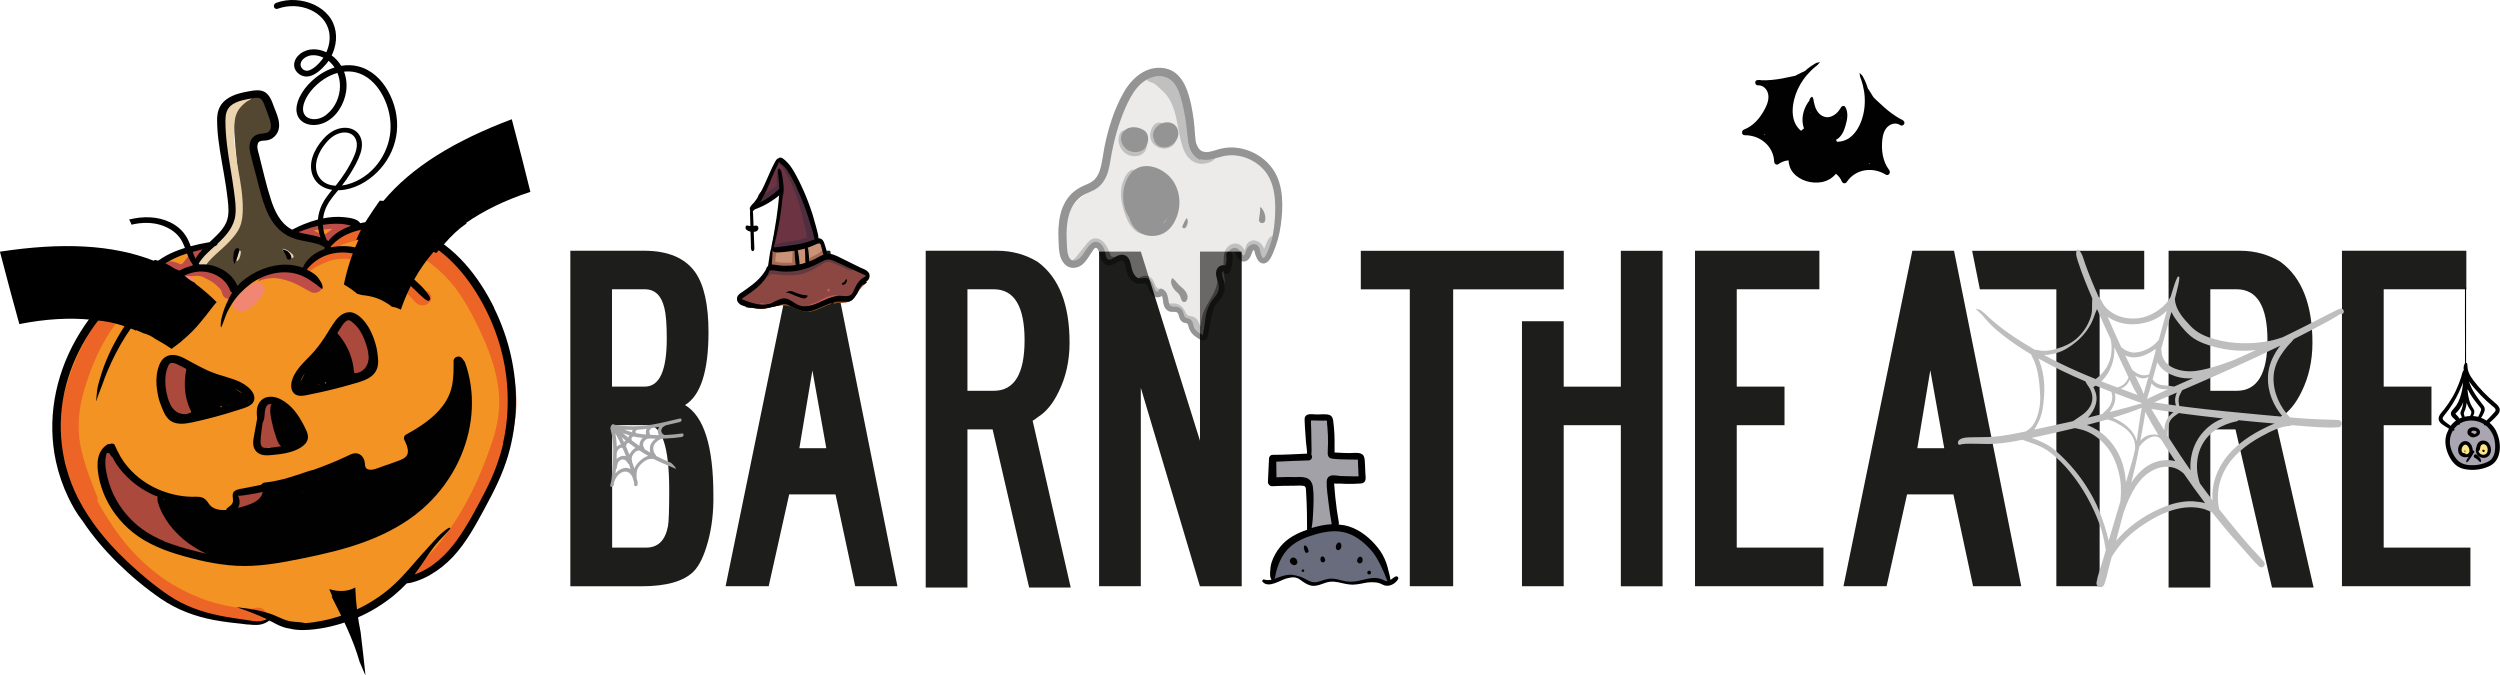 <?xml version="1.0" encoding="UTF-8"?> <svg xmlns="http://www.w3.org/2000/svg" id="Layer_2" viewBox="0 0 368.42 99.47"><g id="LOGO"><g><path d="M94.92,36.95c3.5,0,6.01,1.05,7.52,3.15,1.31,1.86,1.97,4.8,1.97,8.84,0,5.77-1.16,9.35-3.46,10.75,2.79,1.65,4.18,6.08,4.18,13.29,.04,2.43-.22,4.69-.78,6.77-.56,2.08-1.25,3.55-2.09,4.42-1.43,1.48-4.02,2.23-7.76,2.23h-10.45V36.95h10.87Zm-4.72,20.02h4.84c2.15,0,3.22-2.36,3.22-7.08,0-2.11-.12-3.62-.36-4.53-.44-1.82-1.39-2.73-2.87-2.73h-4.84v14.34Zm0,23.73h5.02c1.75,0,2.83-1.06,3.22-3.18,.12-.62,.18-2.4,.18-5.35,0-6.35-1.07-9.52-3.22-9.52h-5.19v18.04Z" fill="#1d1d1b"></path><path d="M122.34,36.95l9.91,49.44h-6.22l-2.9-13.53h-6.83l-3.02,13.53h-6.35l10.15-49.44h5.25Zm-2.62,17.64l-1.92,11.46h3.97l-2.05-11.46Z" fill="#1d1d1b"></path><path d="M152.18,62.01l5.61,24.57h-6.13l-5.38-23.3h-3.71v23.3h-6.15V36.95h10.51c2.23,0,4.24,.56,6.03,1.67,3.11,2.31,4.66,6.27,4.66,11.88,0,2.68-.54,5.09-1.61,7.24-.83,1.73-1.85,2.97-3.04,3.71-.2,.17-.46,.35-.78,.55Zm-9.61-4.42h3.88c3.02,0,4.54-2.48,4.54-7.45s-1.51-7.51-4.54-7.51h-3.88v14.96Z" fill="#1d1d1b"></path><path d="M168.12,57.14v29.25h-6.15V37.08h6.15l8.72,27.87v-27.87h6.15v49.32h-6.16l-8.71-29.25Z" fill="#1d1d1b"></path><path d="M214.15,86.39h-6.39V42.64h-7.22v-5.68h29.91v5.68h-16.3v43.75Z" fill="#1d1d1b"></path><path d="M238.86,62.66h-8.42v23.73h-6.15V47.34h6.15v9.64h8.42v-20.02h6.15v49.44h-6.15v-23.73Z" fill="#1d1d1b"></path><path d="M249.79,36.95h18.33v5.68h-12.18v14.34h7.04v5.69h-7.04v18.04h12.78v5.69h-18.93V36.95Z" fill="#1d1d1b"></path><path d="M287.96,36.95l9.91,49.44h-7.1l-2.9-13.53h-6.83l-3.02,13.53h-6.35l10.15-49.44h6.13Zm-3.5,17.64l-1.91,11.46h3.97l-2.05-11.46Z" fill="#1d1d1b"></path><path d="M309.43,86.39h-6.39V42.64h-11.27l-1.14-5.68h25.36v5.68h-6.57v43.75Z" fill="#1d1d1b"></path><path d="M335.34,62.01l5.61,24.57h-6.13l-5.38-23.3h-3.71v23.3h-6.15V36.95h10.51c2.23,0,4.24,.56,6.03,1.67,3.1,2.31,4.66,6.27,4.66,11.88,0,2.68-.54,5.09-1.61,7.24-.84,1.73-1.85,2.97-3.05,3.71-.2,.17-.46,.35-.78,.55Zm-9.61-4.42h3.88c3.03,0,4.54-2.48,4.54-7.45s-1.51-7.51-4.54-7.51h-3.88v14.96Z" fill="#1d1d1b"></path><path d="M345.13,36.95h18.33v5.68h-12.18v14.34h7.04v5.69h-7.04v18.04h12.78v5.69h-18.93V36.95Z" fill="#1d1d1b"></path></g><g><path d="M75.05,52.94c-.59-1.46-1.61-3.09-1.65-4.79,0-.06,0-.12,.02-.17-.41-.62-.85-1.24-1.28-1.84-.12-.28-.24-.56-.36-.84-.49-1.13-.95-2.27-1.52-3.37-.55-1.06-1.31-2.01-2.17-2.86-.93-.91-1.98-1.71-3.04-2.5-.24-.18-.55-.3-.87-.33-.17-.2-.35-.4-.54-.58-1.4-1.36-3.37-2.4-5.46-2.67-.62-.08-1.23-.13-1.86-.09-.63,.04-1.25,.13-1.87,.27-.13,.03-.24,.08-.33,.14-.08,0-.16-.01-.24-.02-2.4-.19-4.83-.26-7.26,.01-1.32,.15-2.63,.4-3.94,.65-1.08,.21-2.16,.41-3.24,.62-2.84,.54-5.69,1.09-8.53,1.63-1.04,.2-2.08,.4-3.08,.74-1.12,.38-2.16,.92-3.17,1.51-1.36,.8-2.66,1.68-3.89,2.64-.61,.14-1.15,.54-1.66,.92-.56,.42-1.08,.91-1.59,1.38-1.01,.95-2.03,1.9-2.95,2.93-1.96,2.19-3.39,4.67-4.39,7.3-1.03,2.7-1.52,5.51-1.5,8.3,0,.1,0,.2,0,.3-.07,1-.06,1.99,.04,2.97,.19,1.85,.71,3.64,1.39,5.37,.07,.17,.14,.34,.2,.5-.03,1.07,.15,2.1,.48,3.09,.64,1.07,1.34,2.1,2.06,3.12,.77,1.08,1.6,2.13,2.35,3.22,1.15,1.06,2.4,2.04,3.68,2.97,.73,.53,1.46,1.05,2.2,1.57,.46,.52,.97,1,1.52,1.44,1.22,1.08,2.59,2,4.17,2.55,.27,.26,.6,.49,.97,.66,1.07,.49,2.27,.83,3.44,1.08,1.17,.26,2.39,.4,3.61,.5,.03,.03,.06,.06,.1,.1,.14,.13,.31,.22,.5,.28,.16,.19,.4,.32,.7,.36,.21,.02,.41,0,.62-.04,.08-.01,.41-.04,.52-.09,.06,.02,.12,.03,.19,.04,.24,.04,.49,.01,.72-.06,.24-.07,.45-.2,.62-.36,1.32,.07,2.67,.19,4.01,.22,.15,.16,.33,.31,.53,.42,.62,.34,1.45,.34,2.17,.23,1.67-.25,3.3-.79,4.88-1.37,1.4-.51,2.87-.98,4.12-1.78,.51-.2,.95-.58,1.35-.96,1-.68,1.93-1.44,2.78-2.29,.59-.6,1.15-1.23,1.67-1.88,.04,.55,.58,1.07,1.29,.87,.14-.04,.26-.09,.38-.16,1.57-.68,2.91-1.68,4.01-2.89,.04-.03,.07-.05,.1-.08,2.12-2.02,3.32-4.54,4.51-7.02,.63-1.31,1.23-2.64,1.79-3.97,.56-1.36,1.25-2.71,1.66-4.1,.42-1.44,.97-2.96,.94-4.44,.43-.78,.67-1.64,.84-2.5,.07-.38,.13-.76,.17-1.15-.36-1.84-.81-3.66-.88-5.55-.02-.04-.03-.08-.05-.12Z" fill="#f39324"></path><path d="M68.68,70.5c-.07,.16-.15,.32-.22,.48-.03,.01-.06,.03-.09,.05-.03,.02-.07,.04-.1,.06,.16-.27,.3-.54,.45-.82-.01,.08-.02,.15-.03,.23Z" fill="#f39324"></path><path d="M69.05,46.82c-.03-.05-.06-.1-.09-.15,.15,.22,.3,.44,.45,.66,.02,.03,.04,.07,.06,.1-.14-.2-.28-.4-.42-.61Z" fill="#f39324"></path><path d="M43.56,34.09c-.17-.05-.34-.1-.51-.16-.03,0-.07-.02-.08-.03-.08-.03-.15-.06-.23-.09-.34-.14-.67-.29-.99-.48-.04-.03-.09-.05-.13-.08,0,0-.03-.02-.06-.04-.22-.26-.43-.53-.62-.83-.17-.26-.32-.52-.44-.8-.08-.18-.15-.36-.24-.53-.05-.1-.1-.19-.18-.28-.03-.03-.28-.25-.19-.17-.1-.09-.21-.14-.33-.16-.26-1.03-.47-2.08-.7-3.11-.16-.71-.31-1.41-.46-2.12,0-.05-.02-.09-.03-.14-.06-.75-.15-1.49-.33-2.22-.05-.23-.18-.4-.35-.52,0-.05,.01-.09,.02-.14,0-.03,0-.06,.01-.08,0,0,0-.02,0-.04,.03-.17,.07-.33,.12-.49,.08-.29,.17-.58,.28-.86,.06-.16,.13-.32,.2-.47,0-.01,.01-.02,.01-.03,0-.01,.02-.03,.02-.04,.07-.07,.13-.15,.17-.24,.9,.05,1.7-.58,1.92-1.36,.21-.77-.15-1.56-.35-2.28-.19-.66-.42-1.32-1.04-1.75-.6-.42-1.39-.53-2.16-.31-1.6,.46-2.28,1.88-2.36,3.25-.08,1.37,.05,2.75,.16,4.1,.12,1.4,.28,2.8,.41,4.19,.11,1.2,.24,2.41,.21,3.63-.03,1.1-.19,2.2-.69,3.12-.63,1.16-1.47,1.91-2.49,2.86-1.03,.96-2.03,1.95-2.79,3.1-.44,.66,.11,1.46,.89,1.43,.32,.17,.7,.19,1.04,.04,.09,.04,.18,.09,.28,.12,.22,.08,.45,.16,.67,.23,0,0,.01,0,.02,0,.01,0,.03,.01,.04,.02,.08,.04,.17,.08,.25,.12,.08,.04,.15,.08,.22,.13,0,0,.02,.01,.03,.02,.14,.11,.27,.24,.4,.36,.01,.01,.02,.02,.03,.03,0,0,0,.01,.01,.02,.05,.07,.1,.14,.15,.22,.09,.15,.17,.3,.24,.47,.2,.46,.93,.63,1.44,.5,.52-.13,.96-.42,1.31-.8,.13-.14,.25-.28,.4-.41,.07-.07,.15-.13,.24-.19,.02,0,.05-.03,.08-.05,.18-.1,.37-.2,.55-.29,.04-.02,.06-.03,.08-.04,.02,0,.04-.01,.06-.02,.08-.03,.16-.06,.24-.08,.43-.14,.87-.26,1.31-.37,.44-.11,.89-.22,1.34-.31,.22-.05,.45-.09,.67-.13,.11-.02,.23-.04,.34-.06,.03,0,.07-.01,.1-.02,0,0,.01,0,.02,0,.45-.06,.9-.09,1.35-.1,.05,0,.1,0,.16,0,.04,.04,.08,.09,.12,.12,.51,.42,1.28,.41,1.82-.05,.13-.11,.26-.22,.38-.34,.11-.11,.2-.23,.26-.36,.08-.07,.17-.14,.26-.21,0,0,.22-.16,.2-.15,.43-.29,.89-.52,1.37-.72,.7-.29,.87-1.35,.31-1.75-1.32-.95-2.92-1.33-4.52-1.79Zm-4.33-16.07c.03,.05,.04,.09,0,0h0Zm.01,0s.01,.01,0,0h0Zm-9.3,21.65s0,0,0,0c0,0,0,0,0,0Zm2.84,.9c-.06-.04-.05-.03,0,0h0Zm1.6-.54s0-.01,.02-.02c-.01,.01-.02,.02-.02,.02Z" fill="#544731"></path><g><path d="M37.66,89.55c-.12,.03-.22,.08-.31,.13-.07,0-.13,0-.2,0-.32,0-.63-.02-.95-.04-.14,0-.27-.02-.41-.03-.04,0-.23-.02-.26-.02-.3-.03-.59-.07-.88-.11-1.14-.17-2.26-.42-3.34-.74-.26-.08-.52-.16-.77-.24-.13-.04-.25-.09-.38-.13-.02,0-.04-.01-.06-.02-.08-.03-.17-.06-.25-.09-.52-.2-1.03-.41-1.54-.63-1.04-.47-2.05-1-3.01-1.59-.22-.14-.45-.28-.67-.42-.11-.07-.22-.15-.34-.22,0,0-.23-.16-.25-.18-.46-.32-.9-.66-1.34-1-.91-.73-1.77-1.52-2.58-2.34-.44-.45-.86-.91-1.27-1.38-.03-.04-.18-.21-.18-.22-.09-.11-.18-.21-.26-.32-.2-.24-.39-.49-.58-.73-.76-.99-1.46-2.01-2.12-3.06-.49-.78-.94-1.57-1.38-2.37,.07-.2,.09-.4,0-.59-1.01-2.53-2.03-5.08-2.5-7.76-.05-.3-.1-.6-.14-.91,0-.08-.02-.16-.03-.24,0-.02,0-.05,0-.09-.01-.17-.03-.35-.04-.52-.04-.64-.03-1.29,0-1.94,.04-.63,.12-1.27,.23-1.9,.01-.08,.03-.16,.04-.24,0,0,0-.04,.01-.08,0-.05,.03-.14,.03-.15,.01-.06,.03-.12,.04-.18,.07-.35,.16-.69,.25-1.03,.32-1.22,.73-2.44,1.18-3.63,.2-.54,.42-1.07,.65-1.6,.11-.26,.23-.51,.35-.77,.06-.12,.11-.24,.17-.36,.03-.07,.07-.14,.1-.2,.01-.02,.05-.1,.07-.13,.52-1.02,1.1-2.02,1.75-2.98,.32-.47,.66-.93,1.02-1.38,.09-.12,.19-.24,.29-.35,.04-.04,.07-.09,.11-.13,0-.01,.05-.06,.08-.1,.03-.03,.07-.08,.08-.09,.04-.04,.08-.09,.12-.13,.12-.13,.23-.25,.35-.38,.46-.48,.95-.94,1.47-1.37,.25-.21,.51-.41,.77-.61,.12-.1,.25-.19,.38-.28-.05,.04,.2-.14,.26-.18,.56-.37,1.15-.7,1.75-1.02,.32-.17,.69-.37,.99-.48,.22-.08,.46-.12,.66-.22,.21-.11,.26-.17,.5-.26,.7-.25,.72-1.02,.05-1.24-.41-.14-.83-.26-1.28-.19-.37,.06-.74,.14-1.1,.25-.71,.22-1.39,.53-2.04,.88-1.18,.64-2.27,1.41-3.26,2.28-1.93,1.71-3.49,3.76-4.72,5.9-1.29,2.24-2.32,4.62-3.06,7.03-.84,2.76-1.26,5.57-.95,8.37,.15,1.32,.44,2.6,.82,3.86-.21,.27-.29,.61-.24,.96,.21,1.48,.86,2.86,1.82,4.03,1.87,3.75,4.19,7.28,7.3,10.3,3.62,3.52,8.34,6.25,13.65,7.38,1.5,.32,3.05,.51,4.61,.55,.4,.01,.82,.04,1.21-.08,.7-.2,1.22-.84,1.04-1.49-.16-.58-.86-.9-1.51-.72Z" fill="#ec6526"></path><path d="M11.67,64.32s0,0,0,0h0Z" fill="#ec6526"></path><path d="M30.03,88.31s0,0,0,0c0,0,0,0,0,0Z" fill="#ec6526"></path><path d="M44.05,34.42c.13,0,.26-.04,.39-.04,.14,0,.27,.07,.39,.13,.34,.17,.66,.36,.98,.56,.61,.37,1.16,.97,1.98,.92,.79-.05,1.49-.64,2.04-1.13,.3-.26,.56-.54,.89-.77,.17-.12,.36-.21,.55-.31,.54,.11,.87-.61,.48-.92-.06-.07-.14-.12-.26-.14,0,0,0,0,0,0-.97-.39-2.15,.05-3.16,.17-.59,.07-1.17,.07-1.76,.17-.5,.09-.95,.33-1.43,.48-.11-.05-.24-.05-.35,.01-.02,0-.03,.02-.04,.03-.46-.02-.92,.09-.99,.57-.02,.16,.14,.27,.3,.27Zm2.59-.55c.52-.08,1.05-.05,1.58-.08,.27-.02,.53-.05,.8-.09-.29,.2-.55,.42-.83,.64-.19,.14-.41,.32-.64,.25-.35-.11-.67-.34-1.01-.49-.1-.04-.21-.09-.31-.12,.14-.04,.27-.07,.41-.1Z" fill="#bf4c47"></path><path d="M44.99,40.3c.64-.22,1.09-.7,1.68-1.01,.6-.31,1.2-.6,1.84-.81,1.32-.43,2.67-.47,3.97-.11,1.33,.37,2.5,1.11,3.58,1.85,1.28,.88,2.59,1.79,3.71,2.84,.32,.3,.63,.6,.93,.92,.3,.32,.56,.71,.98,.91,.74,.34,1.71-.08,1.87-.85,.12-.56-.33-1.23-1.01-1.2-.11-.1-.22-.21-.34-.31-.28-.25-.57-.49-.86-.72-.59-.47-1.17-.94-1.78-1.38-1.15-.85-2.33-1.72-3.59-2.43-1.18-.66-2.5-1.21-3.92-1.38-1.43-.17-2.88,.02-4.24,.56-.72,.28-1.42,.7-1.97,1.22-.5,.48-1.11,1.02-1.15,1.7,0,.13,.14,.25,.29,.2Zm17.86,2.83s.02,0,.02,0c.1,.04,.04,.04-.02,0Z" fill="#ec6526"></path><path d="M41.94,39.85c-.84,.05-1.63,.27-2.43,.51-.37,.11-.74,.24-1.06,.45-.29,.19-.31,.33-.35,.62,0,.03,.04,.04,.06,.02,.16-.15,.58-.26,.79-.31,.35-.08,.72-.13,1.08-.16,.65-.05,1.42,.13,2.03,.29,1.41,.37,2.53,1.12,3.77,1.77,.5,.26,1.21,.07,1.53-.4s.15-1.08-.35-1.35c-1.54-.81-3.17-1.55-5.05-1.45Z" fill="#bf4c47"></path><path d="M32.29,40.01c-.44-.21-.89-.39-1.35-.55-1-.35-1.95-.19-2.94,.22-.04,.02-.09,.04-.13,.05,.03-.02,.05-.04,.08-.06,.37-.33,.64-.74,.93-1.12,.29-.38,.65-.73,1.03-1.04,.41-.33,1.12-.68,.87-1.25-.11-.25-.41-.35-.7-.33-.32,.03-.55,.2-.8,.38-.43,.31-.83,.64-1.18,1.02-.35,.38-.63,.78-.92,1.18-.14,.19-.3,.34-.49,.45-.44-.13-.83-.36-1.3-.43-.57-.08-1.16,.05-1.73,.12-.44,.06-.5,.63-.03,.64,.54,.01,1.01,.09,1.46,.35,.2,.11,.38,.24,.56,.35,.09,.31,.41,.56,.8,.42,.08-.03,.16-.06,.24-.09-.19,.18-.29,.42-.24,.74,0,.06,.09,.07,.14,.05,.26-.11,.57-.16,.84-.25,.3-.1,.64-.17,.96-.18,.34-.01,.68-.05,1.01,0,.36,.05,.64,.18,.94,.35,.3,.17,.61,.33,.91,.5,.27,.16,.46,.35,.69,.56,.12,.11,.23,.21,.34,.32,.06,.06,.13,.12,.18,.19,0,0,.05,.08,.06,.09,.03,.05,.07,.11,.1,.16,0,.01,.03,.07,.03,.1,.04,.23,.13,.43,.24,.64,.35,.65,1.41,.54,1.83-.05,.75-1.05-.25-2.27-1.13-2.88-.42-.29-.85-.46-1.3-.68Z" fill="#bf4c47"></path><path d="M72.59,46.82c-2.07-4.22-4.77-8.21-9.08-10.8-2-1.2-4.32-2.19-6.74-2.56-1.26-.19-2.54-.18-3.82,.06-.61,.12-1.2,.34-1.77,.59-.26,.12-.52,.24-.76,.39-.27,.16-.48,.37-.71,.58-.2,.18-.43,.36-.61,.56-.18,.2-.31,.46-.42,.69-.13,.26,.13,.59,.45,.41,.22-.13,.46-.23,.68-.35,.23-.13,.43-.28,.68-.37,.25-.09,.49-.15,.74-.24,.25-.09,.51-.17,.76-.23,1.02-.26,2.09-.35,3.16-.24,2.25,.22,4.27,1.04,6.16,2.11,1,.56,1.7,1.04,2.56,1.72,.86,.69,1.65,1.44,2.37,2.25,1.4,1.58,2.62,3.61,3.61,5.55,.51,.99,.99,2,1.44,3.02,0,0,.04,.09,.05,.11,.02,.05,.04,.09,.06,.14,.05,.12,.1,.23,.15,.35,.11,.27,.22,.55,.33,.82,.2,.53,.39,1.06,.57,1.6,.34,1.05,.63,2.12,.83,3.21,.2,1.11,.29,1.94,.29,3.11,0,2.31-.53,4.38-1.32,6.63-.39,1.11-.81,2.22-1.26,3.32-.42,1.01-.91,2.14-1.37,3.05-.99,1.99-2.1,3.95-3.41,5.8-1.23,1.73-2.46,3.35-4.21,4.7-.44,.34-.89,.67-1.33,1.01-.33,.26-.34,.75-.1,1.02,.26,.3,.71,.36,1.11,.17,1.09-.53,2.06-1.29,2.97-2.05,.89-.75,1.69-1.56,2.44-2.42,1.56-1.79,2.77-3.81,3.88-5.83,1.23-2.24,2.31-4.48,3.23-6.86,.9-2.33,1.66-4.76,1.85-7.2,.39-4.87-1.35-9.53-3.45-13.81Z" fill="#ec6526"></path></g><path d="M37.04,14.47c-.28-.26-.66-.23-1.05-.2-.5,.03-1.05,.22-1.45,.51-.84,.6-1.48,1.47-1.78,2.38-.31,.91-.32,1.92-.32,2.85,0,1.09,.1,2.17,.25,3.25,.27,2.04,.78,4.03,1.09,6.06,.14,.92,.3,1.85,.15,2.79-.06,.37-.18,.75-.35,1.1-.16,.34-.37,.74-.61,1.07-.54,.75-1.28,1.37-1.89,2.06-.65,.74-1.37,1.39-1.92,2.2-.46,.68,.67,1.25,1.14,.58,.95-1.35,2.36-2.3,3.49-3.51,.61-.66,1.18-1.3,1.53-2.1,.38-.88,.45-1.81,.46-2.72,.04-3.96-1.42-7.74-1.3-11.71,.03-.88,.11-1.9,.57-2.72,.22-.39,.56-.77,.91-1.07,.16-.14,.33-.29,.52-.4,.21-.12,.38-.18,.56-.34,.02-.02,.02-.05,0-.07h0Z" fill="#ecd5ae"></path><path d="M34.95,38.48c.41-.32,.52-.92,.55-1.37,.02-.23-.39-.22-.4,0-.01,.24-.04,.48-.1,.72-.06,.21-.14,.39-.15,.6,0,.05,.06,.07,.1,.04h0Z" fill="#ecd5ae"></path><path d="M41.5,36.8c.02,.07,.05,.1,.12,.14,.17,.09,.33,.13,.49,.24,.3,.22,.29,.62,.59,.82,.21,.15,.67,0,.55-.29-.1-.24-.3-.38-.51-.54-.16-.12-.32-.26-.51-.35-.07-.04-.8-.3-.72-.02h0Z" fill="#ecd5ae"></path><path d="M24.75,45.46c-.34-.03-.54,.17-.67,.44-.08,.18,.07,.37,.25,.42,.76,.2,1.51-.18,1.91-.8,.2-.31,.42-.68,.26-1.02-.15-.31-.47-.33-.79-.41-.49-.13-.95,.51-.55,.82,.15,.11,.3,.18,.49,.19,.04,0,.08,0,.11,0,.15,0,.08-.05-.21-.19-.03,.02-.02,.2-.04,.24-.13,.36-.55,.58-.95,.5,.08,.14,.17,.28,.25,.42,.03-.13,.07-.26,.12-.38,.05-.13-.06-.22-.19-.23h0Z" fill="#f18773"></path><path d="M29.05,43.13c.02-.05,.03-.11,.04-.17,0-.04,0-.08-.01-.13-.01-.06-.04-.12-.09-.17-.07-.08-.16-.14-.27-.16-.09-.02-.19-.01-.28,0-.07,.02-.14,.05-.19,.09-.06,.04-.11,.08-.14,.14,0,.01-.01,.03-.02,.04-.08,.11-.09,.25-.07,.37,.03,.15,.16,.26,.3,.31,.06,.03,.13,.04,.2,.04,.08,0,.15-.01,.21-.05,.07-.02,.13-.06,.18-.11,.07-.06,.12-.13,.15-.22h0Z" fill="#f18773"></path><g><path d="M38.82,42.11c-.55-.82-1.76-.49-2.3,.22-.13,.09-.24,.17-.32,.23-.67,.54-1.22,1.2-1.76,1.85-.34,.41-.09,.98,.31,1.21,1.45,.82,2.77-.67,3.58-1.65,.46-.55,.91-1.22,.48-1.87Zm-3.29,1.97s0,0-.01,0c0,0,0,0,.01,0Z" fill="#f18773"></path><path d="M27.61,40.67c-.87,.06-1.93,.41-2.28,1.12-.33,.25-.62,.52-.85,.77-.43,.46-.42,1.39,.38,1.47,.4,.04,.73,.02,1.09-.16,.24-.12,.46-.28,.69-.43,.49-.31,.96-.65,1.43-.98,.39-.28,.66-.65,.54-1.1-.1-.39-.54-.73-1.01-.7Zm-2.58,1.65c-.05,.06-.06,.03,0,0h0Zm2.48,.3s0,0,0,0c.07-.01,.07-.01,0,0Z" fill="#f18773"></path></g><g><path d="M26.2,52.89c-.13-.13-.34-.16-.53-.12-.05-.01-.1-.02-.15-.02-.81-.04-1.05,.74-1.13,1.3-.02,.14-.04,.28-.05,.42,0,0,0,.01,0,.02-.24,.39-.13,.97-.1,1.37,.03,.49,.07,.98,.15,1.47,.04,.22,.08,.43,.13,.64,.12,.66,.28,1.31,.49,1.94,.19,.58,.51,1.14,1.14,1.4,.54,.22,1.27,.19,1.7-.27,.25-.27,.26-.57,.22-.89-.04-.35-.09-.7-.13-1.06-.07-.71-.12-1.42-.15-2.13-.02-.4-.03-.8-.03-1.2,0-.38,.04-.79-.05-1.16-.09-.34-.33-.59-.58-.83-.3-.3-.61-.59-.91-.88Zm.77,7.54s0,0,.01,0c0,0,.01,0,.02,0,0,0-.02,.01-.03,.01Z" fill="#aa493c"></path><path d="M40.75,61.99c-.15-.52-.26-1.05-.37-1.57-.05-.25-.13-.48-.26-.68,.02-.2,0-.38-.12-.54-.15-.2-.51-.15-.62,.04-.21,.03-.43,.17-.47,.35-.26,1.02-.45,2.05-.55,3.08-.1,1.04-.05,2.06-.05,3.09,0,.27,.22,.5,.53,.49,.38-.01,.62-.16,.77-.38,.63,.36,1.51,.33,2.15-.1,.25-.17,.33-.4,.21-.64-.51-1.01-.92-2.06-1.22-3.14Zm-1.11-.13s-.01,0-.02,0c0-.02,0-.05,0-.07,0,.02,.01,.04,.02,.06Z" fill="#aa493c"></path><path d="M25.12,77.09c-.31-.44-.59-.91-.79-1.41-.2-.48-.28-.98-.41-1.48-.11-.4-.33-.78-.78-.92-.22-.38-.52-.7-.98-.89-.08-.03-.16-.04-.23-.04-.33-.23-.65-.46-.98-.7-.04-.03-.08-.05-.13-.06-.09-.13-.18-.26-.27-.39-.15-.21-.4-.22-.58-.11-.4-.47-.8-.93-1.18-1.4-.77-.95-1.53-1.9-2.23-2.89-.04-.05-.09-.09-.14-.12-.11-.2-.45-.18-.64-.03-.14,.07-.25,.19-.27,.37-.33,2.6,.45,5.13,1.82,7.32,0,.08,.01,.15,.07,.23,.13,.16,.27,.32,.4,.48,.02,.03,.04,.05,.06,.08,.02,.02,.03,.04,.05,.06,.25,.36,.46,.74,.73,1.09,.38,.48,.89,.83,1.42,1.17,0,0,0,0,0,0,.4,.47,.82,.92,1.27,1.35,.43,.41,.84,.95,1.56,.84,.16-.02,.27-.14,.32-.27,.2,.14,.41,.28,.61,.42,.16,.1,.34,.06,.47-.04,.56,.3,1.15,.58,1.75,.82,.45,.44,.92,.86,1.44,1.24,.37,.28,.95-.08,.75-.49,.61,.17,1.24,.31,1.87,.42,.4,.07,.67-.43,.31-.61-2.03-1.03-4.02-2.26-5.29-4.06Zm-3.07-2.96s-.01-.02-.02-.03c0,0,.01,0,.02-.01,.01,0,.02,.01,.04,.02-.01,0-.02,.02-.03,.03Z" fill="#aa493c"></path><path d="M38.2,72.11s-.06,.07-.08,.1c0,0,0,0,0,0,0,0,0,0,0,.01-.05,.06-.1,.13-.15,.19-.04,0-.08-.02-.12-.02-.08-.02-.17-.03-.26-.02-.15,0-.31,.01-.46,.03-.33,.05-.66,.13-.99,.22-.04,0-.07,.02-.11,.03-.2-.17-.64-.11-.71,.18,0,.03-.01,.07-.02,.1-.04,.03-.08,.06-.12,.1-.31,.32-.27,.78-.16,1.2-.02,.11-.04,.23-.07,.34-.06,.29,.22,.54,.49,.51,.23,.13,.57,.13,.72-.08,.13,0,.28-.04,.41-.13,.31-.22,.58-.47,.82-.74,.08-.02,.16-.04,.23-.08,.1,.04,.23,.05,.35,.02,.47-.11,.72-.53,.68-.92,.13-.16,.24-.32,.35-.5,.27-.46-.41-1.01-.81-.55Z" fill="#aa493c"></path><path d="M53.39,48.39c-.22-.37-.43-.79-.8-1.06-.24-.17-.54-.25-.84-.23-.05,0-.09,0-.14,.01-.12-.11-.34-.14-.49,.05-.04,.05-.08,.11-.12,.16-.17,.03-.33,.13-.41,.3-.07,.17-.15,.33-.25,.48-.39,.38-.76,.78-1.11,1.19-.27,.33,.06,.61,.41,.61,1.24,1.51,2.04,3.36,2.23,5.27,.03,.31,.31,.61,.71,.49,2.1-.65,1.99-3.08,1.82-4.62-.11-.97-.52-1.84-1.02-2.68Z" fill="#aa493c"></path></g><g><g><path d="M33.5,55.6c-.89-.27-1.79-.52-2.63-.89-.95-.41-1.86-.91-2.76-1.39-.89-.48-1.91-1.17-3.05-.98-1.12,.19-1.57,1.22-1.8,2.1-.26,.99-.26,1.99-.12,2.98,.11,.83,.3,1.67,.64,2.45,.01,.03,.02,.05,.03,.08,.32,.82,.71,1.8,1.61,2.23,.84,.4,1.85,.28,2.77,.09,1.16-.24,2.32-.52,3.47-.83,1.17-.32,2.34-.66,3.5-1.04,.93-.3,2.34-.62,2.33-1.74-.01-.85-.79-1.56-1.49-2.02-.74-.48-1.62-.77-2.49-1.03Zm-6.05-1.11c-.34,1.68-.29,3.38,.23,4.97,.12,.36,.29,.7,.41,1.06,.06,.15,.12,.18-.02,.27-.17,.1-.33,.18-.53,.21-.64,.12-1.32-.11-1.76-.5-.59-.51-.88-1.24-1.07-1.95-.2-.73-.33-1.49-.35-2.26-.02-.76,.08-1.52,.39-2.26,.1-.24,.22-.53,.54-.55,.38-.03,.77,.17,1.08,.33,.37,.19,.73,.38,1.1,.57-.01,.03-.02,.06-.03,.09Zm5.02,5.54c.04-.06,.07-.13,.06-.22,0,0,0-.02,0-.03,.04,.04,.09,.09,.14,.13,.02,.01,.03,.03,.05,.04-.08,.02-.16,.05-.25,.07Zm1.24-.38c-.07,.02-.15,.04-.22,.07,0-.01,0-.03,0-.04,0,0,.01,0,.02,0,.07-.01,.14-.02,.21-.03,0,0-.01,0-.02,0Zm.89-2.39c.21,.1,.42,.21,.62,.33,.18,.11,.36,.25,.51,.4-.37-.25-.74-.5-1.13-.73Z" fill="#010101"></path><path d="M54.3,48.2c-.46-.76-1.13-1.58-1.99-2-1.1-.54-2.16,.13-2.82,.99-.63,.81-1.11,1.72-1.68,2.57-.57,.86-1.18,1.69-1.91,2.46-1.2,1.26-2.64,2.51-2.95,4.19-.17,.95,.19,1.93,1.41,1.92,.52,0,1.08-.16,1.59-.26,.6-.12,1.19-.25,1.78-.38,1.24-.28,2.47-.59,3.68-.94,.97-.28,2.03-.52,2.91-1.02,1.04-.6,1.44-1.48,1.41-2.53-.01-.39-.05-.78-.11-1.16-.04-.42-.13-.83-.24-1.22-.25-.91-.59-1.8-1.08-2.62Zm-10.03,8.07c.13-.45,.37-.87,.67-1.27-.24,.42-.46,.84-.67,1.27Zm2.56,.46c.07-.02,.13-.05,.2-.07,0,0,0,0,.01,0,0,0,.02,.02,.03,.03-.08,.02-.16,.04-.24,.05Zm1.03-.23s.02-.04,.02-.05c.02-.06,.04-.12,.05-.18,0,0,0,.02,.01,.02,.03,.07,.09,.12,.16,.16-.08,.02-.16,.04-.24,.06Zm6.47-4.01c.02,.77-.19,1.57-.9,2.11-.26,.2-.57,.34-.9,.36-.07,0-.18,.02-.25,0-.13-.04-.05,.04-.1-.11-.06-.2-.05-.42-.08-.63-.24-1.87-1.07-3.61-2.33-5.06-.02-.02-.04-.04-.07-.06,.21-.33,.42-.66,.64-.99,.2-.3,.45-.7,.82-.87,.3-.14,.54,.05,.74,.22,.3,.24,.58,.51,.81,.8,.48,.61,.82,1.3,1.08,2.01,.26,.71,.5,1.46,.52,2.22Z" fill="#010101"></path></g><path d="M37.78,62.33c-.11,.54-.21,1.09-.3,1.63-.08,.47-.19,.94-.17,1.42,.04,.95,.65,1.62,1.72,1.71,.48,.04,.99-.03,1.47-.08,.56-.05,1.12-.12,1.67-.24,.99-.22,2.14-.62,2.81-1.37,.77-.86,.28-1.77-.14-2.59-.79-1.55-1.8-3.11-3.48-3.97-.98-.51-2.32-.62-3.08,.4-.56,.75-.45,1.64-.39,2.48-.04,.21-.08,.42-.12,.63Zm2.67-2.6s0-.01-.01-.02c.01,0,.03,.01,.04,.02,0,0-.02,0-.03,0Zm-.85-.14c.15-.05,.31-.05,.46-.01-.06,.03-.12,.09-.13,.15-.22,.76-.04,1.6,.11,2.34,.16,.8,.38,1.59,.65,2.36,.17,.47,.33,1.03,.76,1.33-.64,.12-1.29,.2-1.93,.24-.27,.02-.62,.05-.84-.11-.27-.19-.28-.57-.28-.86,.02-.9,.19-1.82,.3-2.72,.41-.69,.21-1.42,.44-2.14,.07-.22,.19-.49,.45-.58Z" fill="#010101"></path><path d="M68.49,53.35c-.03-.09-.08-.16-.14-.21-.07-.11-.14-.21-.22-.31-.18-.22-.44-.35-.76-.27-.28,.07-.53,.33-.53,.6,.01,1.18,.02,2.38-.2,3.55-.21,1.1-.67,2.13-1.37,3.07-1.34,1.81-3.38,3.14-5.41,4.25-.33,.18-.41,.53-.27,.81,.26,.52,.52,1.09,.52,1.68,0,.66-.46,1.02-1.12,1.28-.88,.35-1.79,.64-2.68,.95-.61,.22-1.64,.73-2.25,.33-.29-.19-.26-.59-.3-.88-.04-.33-.14-.64-.36-.91-.21-.26-.51-.45-.89-.49-.5-.05-.95,.22-1.39,.43-1.59,.74-3.23,1.41-4.9,2-.74,.16-1.46,.45-2.18,.69-.67,.22-1.34,.42-2.01,.62-.13,.04-.27,.07-.4,.1-.85,.21-1.72,.38-2.6,.47-.22,.02-.42,.15-.51,.32-.34,.07-.69,.15-1.03,.22-.55,.11-1.09,.22-1.64,.32-.43,.08-.98,.14-1.31,.43-.05,.02-.09,.05-.11,.09-.29,.48-.03,.96-.11,1.45-.07,.44-.47,.64-.81,.92-.11,.09-.17,.2-.18,.29-.58,.05-1.16,0-1.69-.22-.4-.17-.68-.41-.9-.75-.28-.43-.58-.79-1.15-.92-.41-.09-.86-.04-1.29-.05-.47,0-.93-.04-1.39-.1-.87-.12-1.72-.31-2.53-.59-1.65-.55-3.15-1.42-4.38-2.52-.69-.61-1.28-1.28-1.8-2.01-.32-.45-.58-.93-.82-1.41-.02-.05-.04-.1-.08-.15-.14-.29-.28-.58-.41-.88-.08-.17-.31-.2-.5-.17-.09,.01-.18,.04-.26,.08-.1-.04-.21-.03-.32,.04-1.06,.69-1.41,1.77-1.43,2.86-.03,1.17,.22,2.39,.58,3.49,.74,2.28,2.11,4.36,3.94,6.03,1.99,1.82,4.46,2.95,7.16,3.78,2.83,.86,5.76,1.55,8.79,1.72,3.22,.18,6.43-.42,9.61-1.06,3.22-.65,6.44-1.39,9.52-2.55,2.97-1.12,5.79-2.63,8.15-4.66,2.07-1.78,3.77-3.93,5-6.24,2.31-4.36,3.03-9.31,1.89-13.86-.14-.56-.31-1.12-.51-1.66Zm-44.25,20.2s-.03,.06-.05,.09c-.03-.05-.05-.09-.08-.13,.04,.01,.09,.03,.13,.04Zm5.17,7.82c-2.66-.66-5.39-1.44-7.64-2.85-1.99-1.24-3.58-2.95-4.66-4.9-.55-.98-.95-2.03-1.23-3.11-.25-1-.48-2.13-.29-3.18,.04-.21,.08-.41,.16-.59,.02,.03,.07,.04,.1,.01,.01-.01,.03-.02,.04-.03,.05,.02,.1,.04,.14,.06-.03-.01,.07,.04,.08,.04,.02,.01,.03,.02,.03,.02,0,0-.01,0,0,.01,0,0,.03,.03,.04,.04,.01,.02,.05,.06,.05,.07,.04,.07,.08,.14,.12,.21,.05,.08,.12,.14,.21,.18,.55,1.14,1.4,2.2,2.31,3.07,1.21,1.17,2.7,2.12,4.33,2.77,0,.27-.01,.52,.06,.78,.09,.31,.19,.62,.31,.91,.24,.59,.55,1.16,.89,1.7,.67,1.06,1.56,2.04,2.54,2.87,1.02,.86,2.17,1.58,3.41,2.15-.34-.08-.69-.16-1.03-.24Zm8.3-7.49c-.77,.48-1.73,.74-2.64,.96,.09-.16,.16-.33,.2-.49,.1-.43,0-.87-.17-1.28,.26,0,.53-.04,.78-.07,.58-.08,1.16-.17,1.73-.28,.36-.07,.72-.14,1.09-.22-.05,.54-.49,1.07-.99,1.38Zm6.78-1.42s-.04,.02-.06,.03c0-.01,0-.02,0-.03,.06-.02,.12-.03,.19-.05-.04,.02-.08,.03-.12,.05Zm23.55-15.99s-.01,0-.02-.01c0-.01,0-.03,0-.04,0,.02,0,.04,.01,.06Z" fill="#010101"></path><path d="M72.83,45.37c-2.25-4.56-5.66-9.04-10.73-11.31-2.29-1.03-4.99-1.65-7.64-1.39-.45,.04-.92,.12-1.39,.22-.33-.68-1.71-.82-2.41-.89-1-.1-2-.02-3,.17-.01,0-.03,0-.04,0,.04-.36,.12-.71,.23-1.06,.33-1.01,.99-1.88,1.69-2.72,.1-.12,.19-.23,.29-.35,.36,0,.73-.04,1.1-.11,2.02-.37,3.84-1.6,5.12-3.05,1.41-1.59,2.23-3.51,2.43-5.48,.21-2.1-.29-4.2-1.32-6.02-.91-1.62-2.37-3.1-4.38-3.6-.82-.21-1.67-.22-2.5-.08-.19-.32-.41-.61-.67-.89-.21-.23-.46-.45-.73-.64,.15-.31,.28-.63,.38-.96,.52-1.69,.29-3.53-.84-4.9C47.3,.94,45.49,.13,43.55,.01c-.94-.06-1.93,.08-2.83,.4-.61,.22-.39,1.1,.23,.87,3.18-1.15,6.97,.42,7.55,3.42,.19,.99,.03,2.04-.41,3-1.2-.56-2.66-.67-3.84,.22-.73,.56-1.12,1.45-.79,2.24,.32,.74,1.19,1.28,2.11,1.08,.96-.21,1.84-1.05,2.43-1.73,.15-.17,.29-.35,.41-.54,0,0,.01,0,.02,.01,.34,.28,.63,.6,.87,.96-.75,.24-1.47,.59-2.12,1.02-1.66,1.12-3.16,2.86-3.46,4.71-.15,.95,.16,1.89,1.06,2.4,.84,.47,1.95,.45,2.88,.07,1.95-.79,3.06-2.83,3.34-4.61,.16-1.01,.05-2.04-.3-2.97,.57-.06,1.16-.04,1.73,.1,1.69,.41,2.92,1.65,3.72,2.98,.92,1.52,1.42,3.3,1.41,5.08-.01,3.29-2.08,6.88-5.68,8.24-.46,.17-.97,.31-1.48,.37,.44-.56,.85-1.14,1.22-1.74,.59-.95,1.17-1.97,1.51-3.02,.3-.92,.33-1.96-.23-2.76-.55-.78-1.53-1.1-2.57-.94-1.11,.17-2.02,.86-2.71,1.64-1.36,1.54-2.28,3.6-1.5,5.44,.5,1.18,1.57,1.84,2.83,2.03-.57,.69-1.12,1.39-1.5,2.18-.33,.69-.53,1.44-.6,2.19-.7,.18-1.39,.42-2.07,.69-.49,.2-.96,.42-1.43,.66-.1,.05-.19,.1-.29,.15-.05-.03-.1-.05-.15-.08-1.65-.93-2.45-2.71-2.98-4.35-.71-2.17-1.19-4.41-1.76-6.62-.12-.46-.58-1.75,.2-2,.26-.08,.57-.07,.84-.1,.33-.04,.64-.14,.92-.32,.46-.3,.78-.75,.92-1.24,.32-1.13-.27-2.34-.66-3.36-.36-.95-.7-2.18-1.95-2.43-.56-.11-1.16,0-1.73,.1-.52,.09-1.03,.19-1.53,.34-1.02,.3-2.02,.81-2.6,1.66-.65,.96-.61,2.1-.56,3.15,.05,1.22,.21,2.43,.4,3.62,.38,2.4,.88,4.77,1.14,7.19,.12,1.09,.25,2.26-.2,3.34-.3,.72-.84,1.35-1.41,1.92-.34,.35-.71,.68-1.07,1.02-.07,.01-.15,.03-.22,.04-.42,.07-.84,.15-1.26,.24-.44,.1-.87,.2-1.3,.32-.1-.27-.19-.54-.31-.79-.52-1.18-1.46-2.14-2.71-2.74-1.88-.9-4.01-.92-6.05-.41,.14,.24,.26,.49,.36,.76,1.53-.36,3.12-.39,4.6,.15,1.1,.4,2.07,1.07,2.66,2,.26,.41,.44,.84,.61,1.28-.13,.04-.26,.08-.39,.12-.79,.26-1.57,.58-2.3,.97-.36,.19-.71,.41-1.05,.65-.31,.22-.75,.48-.73,.86,0,.13,.09,.29,.25,.31,.41,.05,.65-.18,.96-.4,.33-.24,.69-.45,1.05-.64,.71-.39,1.46-.7,2.23-.96,.09-.03,.19-.06,.28-.09,.15,.4,.32,.79,.54,1.17,.09,.16,.2,.3,.31,.44-.02,.06-.03,.12-.05,.17-.67,.16-1.31,.41-1.91,.74-1.39-.66-3.21-.53-4.72-.04-1.75,.57-3.27,1.61-4.59,2.78-2.39,2.12-4.38,4.66-5.9,7.33-3.22,5.66-4.3,12.06-2.99,18.08,.4,1.82,1.01,3.59,1.82,5.28,.58,1.21,1.24,2.39,2.09,3.45,.03,.04,.05,.08,.08,.12,1.47,2.2,3.22,4.23,5.14,6.12,1.94,1.9,4.06,3.68,6.35,5.25,2.32,1.58,4.95,2.59,7.84,3.13,1.61,.3,3.24,.47,4.88,.64,.63,.06,1.26,.14,1.89,.03,.51-.09,.98-.31,1.36-.62,.15,.07,.29,.15,.43,.23,.76,.42,1.51,.81,2.41,.95,.06,0,.12,.02,.18,.03,1.15,.3,2.53,.23,3.63,.1,2.16-.25,4.27-.85,6.27-1.7,1.96-.83,3.79-1.96,5.41-3.28,.68-.56,1.32-1.16,1.92-1.79,.48-.04,.95-.16,1.44-.33,.69-.24,1.36-.54,1.98-.9,1.26-.72,2.39-1.63,3.36-2.66,2.01-2.15,3.36-4.69,4.71-7.18,1.36-2.5,2.63-5.02,3.42-7.7,.72-2.44,1.11-4.95,1.17-7.44,.12-5-1.03-9.94-3.23-14.4ZM47.42,8.83c-.45,.59-1.12,1.26-1.86,1.54-.68,.26-1.35-.36-1.26-.96,.1-.72,.96-1.22,1.7-1.27,.59-.04,1.16,.11,1.66,.36-.08,.12-.16,.23-.24,.34Zm.7,8.06c-.67,.53-1.57,.83-2.42,.59-.89-.25-1.15-1.03-1.01-1.82,.29-1.55,1.65-3.08,3.06-4,.61-.4,1.28-.72,1.98-.91,.26,.63,.38,1.31,.37,1.99-.02,1.5-.67,3.11-1.99,4.15Zm-.87,9.51c-1.21-1.41-.64-3.4,.41-4.85,.54-.74,1.25-1.51,2.18-1.85,.91-.34,1.96-.21,2.45,.56,.49,.77,.3,1.72-.03,2.55-.36,.9-.85,1.77-1.38,2.61-.43,.67-.91,1.32-1.41,1.95-.86-.04-1.67-.33-2.22-.97Zm2.87,6.58c.43,.03,.86,.09,1.27,.19,.12,.03,.23,.06,.34,.11-1.32,.46-2.54,1.18-3.33,2.23-.08-.05-.16-.09-.24-.13-.34-.7-.54-1.46-.57-2.24,.83-.14,1.69-.2,2.52-.15Zm-5.25,.89c.65-.23,1.32-.44,1.99-.6,.04,.53,.14,1.05,.32,1.55,.02,.05,.04,.11,.06,.16-.46-.15-.95-.26-1.45-.36-.62-.12-1.24-.23-1.82-.41,.3-.12,.6-.23,.9-.34Zm-13.24,2.44c.12-.05,.24-.11,.33-.2,.07-.06,.09-.13,.09-.19,1.32-1.23,2.46-2.54,2.64-4.26,.12-1.12-.05-2.26-.19-3.35-.15-1.16-.34-2.32-.53-3.47-.39-2.31-.74-4.65-.75-7.01,0-.9,.12-1.83,1.02-2.43,.83-.55,1.91-.74,2.88-.9,.42-.07,.96-.19,1.3,.07,.38,.29,.53,.87,.69,1.28,.22,.55,.42,1.1,.6,1.66,.15,.46,.32,.98,.16,1.47-.17,.5-.54,.64-1.07,.68-.56,.05-1.12,.16-1.51,.57-.64,.66-.58,1.6-.4,2.36,.27,1.16,.6,2.32,.9,3.47,.27,1.03,.51,2.06,.82,3.07,.51,1.71,1.2,3.47,2.58,4.75,.32,.3,.67,.55,1.06,.77,.03,.04,.07,.07,.12,.07,.39,.21,.82,.39,1.26,.52,.95,.28,1.96,.38,2.91,.64,.45,.12,.89,.29,1.26,.54,.03,.02,.06,.04,.08,.05-.03,.08-.05,.16-.07,.24-.12,.04-.23,.09-.35,.13-1.26,.52-2.38,1.44-2.82,2.61-1.04-.37-2.18-.52-3.31-.42-2.36,.22-4.77,1.39-6.34,3.1-.66-1.63-2.36-2.84-4.28-3.12-.45-.06-.88-.08-1.31-.04-.04-.04-.07-.08-.11-.13,.56-.97,1.48-1.77,2.35-2.55Zm-3.23,.81c.41-.11,.82-.22,1.23-.32,.07-.02,.14-.03,.21-.05-.4,.43-.75,.87-1.03,1.36-.16-.32-.29-.66-.41-1Zm45.77,28.17c-.56,2.46-1.49,4.84-2.68,7.15-1.25,2.42-2.53,4.89-4.15,7.15-1.53,2.12-3.58,4.14-6.25,5.07,0,0,0,0,0,0,.36-.48,.7-.97,1.04-1.46,.62-.91,1.22-1.84,1.9-2.71,.7-.9,1.56-1.68,2.31-2.55,.09-.1-.07-.23-.18-.16-.86,.49-1.55,1.22-2.19,1.92-.64,.7-1.28,1.4-1.91,2.11-1.28,1.45-2.52,2.97-3.96,4.31-2.88,2.68-6.64,4.58-10.62,5.36-.82,.16-1.66,.3-2.5,.35-.7-.18-1.48-.15-2.19-.27-.89-.16-1.61-.58-2.42-.91-1.67-.68-3.56-.93-5.38-1.16-.02,0-.03,.02-.01,.03,1.47,.52,2.94,1.05,4.33,1.72-.35,.16-.71,.29-1.11,.32-.58,.04-1.16-.08-1.73-.17-1.37-.21-2.76-.39-4.11-.67-2.72-.55-5.22-1.46-7.43-2.94-2.22-1.49-4.25-3.22-6.16-5.01-1.87-1.76-3.59-3.65-5.05-5.71-.55-.77-1.06-1.57-1.54-2.38-.24-.42-.47-.84-.69-1.27-.71-1.4-1.27-2.86-1.69-4.37-.82-2.97-1.06-6.09-.66-9.2,.7-5.52,3.41-10.95,7.59-15.22,1.27-1.3,2.67-2.55,4.37-3.36,1.38-.66,2.84-.88,4.29-.71-.48,.33-.94,.69-1.37,1.07-3.43,2.99-6.21,6.7-7.99,10.64-.49,1.09-.92,2.2-1.24,3.33-.16,.56-.34,1.12-.44,1.69-.1,.59-.11,1.19-.18,1.79,0,.02,.04,.03,.04,0,.27-.95,.7-1.87,1.02-2.8,.32-.94,.72-1.87,1.14-2.78,.83-1.81,1.84-3.58,3.01-5.24,1.18-1.68,2.54-3.27,4.05-4.73,1.54-1.49,3.48-3.32,5.83-3.49,2.09-.15,4.05,1.03,4.66,2.78,.05,.16,.17,.26,.3,.31-.16,.24-.3,.48-.43,.73-.35,.69-.64,1.37-.88,2.1-.24,.76-.44,1.48-.37,2.25,0,.04,.07,.05,.08,0,.27-.58,.45-1.17,.68-1.76,.23-.6,.57-1.17,.91-1.72,.66-1.06,1.64-2.07,2.68-2.85,2.07-1.56,4.96-2.25,7.38-1.32,.59,.23,1.15,.54,1.64,.89,.27,.19,.55,.36,.81,.57,.23,.18,.44,.39,.69,.54,.06,.04,.14-.02,.14-.08,0-.55-.35-1.1-.67-1.54-.36-.49-.97-.86-1.54-1.13-.04-.02-.08-.04-.12-.06,.64-.84,1.48-1.51,2.51-1.97,1.22-.54,2.59-.67,3.88-.48,1.45,.21,2.79,.75,4.03,1.41,1.32,.7,2.55,1.52,3.69,2.43,.65,.52,1.28,1.06,1.87,1.64,.29,.29,.58,.58,.89,.85,.3,.26,.57,.57,.96,.7,.22,.08,.37-.15,.35-.31-.04-.35-.32-.66-.53-.95-.25-.34-.55-.66-.85-.96-.55-.55-1.14-1.08-1.75-1.58-1.25-1.01-2.61-1.92-4.07-2.68-2.2-1.16-4.82-1.94-7.4-1.39-.03-.03-.05-.06-.08-.1,.46-.52,.99-.98,1.59-1.36,.92-.58,1.97-.94,3.04-1.16,2.42-.49,5-.07,7.19,.76,4.96,1.9,8.32,5.97,10.62,10.21,2.25,4.14,3.54,8.78,3.65,13.49,.06,2.33-.15,4.7-.68,7.02Z" fill="#010101"></path><path d="M34.57,38.88c.15-.41,.33-.77,.45-1.19,.09-.32,.37-.75,.15-1.05-.07-.09-.18-.11-.29-.06-.4,.17-.42,.71-.48,1.04-.08,.46,0,.82,.11,1.25,0,.03,.05,.02,.06,0Z" fill="#010101"></path><path d="M42.27,38.05c.14,.37,.73,.22,.67-.17-.05-.31-.27-.63-.53-.83-.25-.19-.61-.26-.91-.34-.04-.01-.07,.05-.03,.07,.48,.26,.64,.82,.81,1.28Z" fill="#010101"></path><path d="M25.14,46.18c.41-.17,.78-.48,.86-.89,.05-.25-.02-.52-.18-.71,0,0,0-.01,0-.02-.09-.36-.57-.4-.84-.16-.05,.03-.09,.07-.12,.13-.02,.04-.04,.08-.07,.12-.01,0-.03,0-.04,.01-.23,.07-.3,.22-.38,.41-.08,.2-.18,.4-.19,.61-.01,.21,.08,.41,.28,.52,.22,.11,.46,.07,.69-.02Z" fill="#010101"></path><path d="M28.44,43.27c.05,0,.11-.02,.15-.04,.05-.02,.07-.05,.11-.09,.02-.03,.04-.08,.04-.11,0-.05-.02-.1-.05-.14-.03-.04-.08-.07-.14-.08-.05-.04-.13-.06-.2-.04-.18,.05-.24,.23-.16,.37,.05,.08,.14,.14,.25,.13Z" fill="#010101"></path></g></g><path d="M22.93,49.97c.81,.44,1.6,.92,2.36,1.44,.5-.37,1.01-.76,1.54-1.17-.53,.42,.83-.75,.76-.69,.49-.44,.95-.91,1.39-1.4,.93-1.04,1.76-2.17,2.63-3.27,.1-.13,.21-.24,.32-.35-1.02-1.02-2.08-1.94-3.2-2.76,.03-.02,.06-.03,.09-.04-.49-.23-.95-.52-1.36-.88-.2-.18-.41-.35-.62-.52,0,0-.01,0-.02-.01-.48-.3-.94-.65-1.43-.95-.31-.19-.63-.35-.94-.53-.06-.04-.1-.05-.14-.08-.54-.16-1.33-.34-.28-.21-.41-.05-.81-.14-1.18-.25-.07,.04-.13,.08-.2,.12-6.15-2.4-13.54-2.72-22.66-1.33,1.27,4.84,1.78,6.79,2.86,10.67,3.93-.78,7.44-.96,10.62-.64-.01,.02-.03,.04-.04,.06,2.3,.03,4.49,.65,6.59,1.53,.02-.02,.03-.04,.05-.06,.35,.13,.68,.29,1.02,.44,.68,.18,1.3,.47,1.82,.88Z"></path><path d="M53.15,93.19c-.44-2.16-.71-4.35-.79-6.53,0-.03,0-.06-.01-.09-1.09,.65-2.6,.65-3.83,.24,.15,.36,.3,.71,.45,1.07-.04,0-.07,.01-.11,.02,1.59,3.12,3.17,6.25,4.13,9.62,.24,.56,.46,1.11,.71,1.67l.16,.3c-.22-2.11-.46-4.2-.71-6.28,0,0,0,0,0,0Z"></path><path d="M78.16,28.27c-.96-3.91-1.47-5.86-2.74-10.7-8.5,3.21-14.73,7.04-18.91,12.03-.18-.01-.36-.02-.55-.03-1.29,1.85-2.61,3.72-3.46,5.78,.11,0,.23-.01,.34-.02-.95,2.03-1.67,4.22-2.16,6.59,.43,.24,.82,.52,1.23,.8-.01,0,.53,.4,.74,.58,.69,.15,.78,.2,.26,.12,.44,.06,.89,.12,1.33,.18,.83,.16,1.63,.41,2.37,.84,.35,.2,.78,.45,1.13,.76,.47,.06,.91,.22,1.33,.43,1.08-3.13,2.63-5.99,4.82-8.51,.14,.05,.27,.11,.41,.17,.39-.48,.8-.94,1.22-1.39,.96-1.12,2.01-2.13,3.27-3-.04-.02-.07-.04-.11-.05,2.6-1.8,5.71-3.34,9.46-4.57Z"></path><g><path d="M361.45,63.22c-.09,.14-.18,.29-.25,.44-.19,.42-.25,.9-.29,1.36-.04,.39-.06,.79,.06,1.15,.06,.19,.16,.36,.27,.53,.4,.65,.88,1.28,1.55,1.64,.78,.41,1.71,.39,2.59,.33,.61-.04,1.24-.11,1.76-.43,.74-.46,1.1-1.42,.91-2.27-.05-.21-.12-.41-.2-.61-.21-.56-.43-1.13-.64-1.69-.11-.28-.22-.57-.42-.78-.2-.21-.47-.34-.74-.46-.62-.28-1.27-.53-1.95-.6-.68-.07-1.4,.06-1.93,.5-.29,.24-.51,.56-.72,.89Z" fill="#a9a6b2"></path><path d="M363.91,66.78c.1-.18,.18-.39,.19-.6s-.05-.43-.2-.58c-.14-.14-.34-.22-.53-.2-.22,.02-.42,.15-.55,.33-.13,.18-.2,.4-.24,.61-.03,.2-.02,.43,.11,.59,.12,.13,.3,.17,.47,.18,.1,0,.19,0,.28-.02,.08,0,.17-.02,.24-.06,.1-.05,.17-.15,.23-.25Z" fill="#fde485"></path><path d="M365.71,65.45c-.11,.05-.21,.13-.3,.21-.33,.32-.42,.87-.21,1.28,.04,.07,.08,.13,.14,.17,.1,.06,.22,.05,.34,.04,.3-.03,.63-.07,.84-.29,.09-.09,.16-.21,.2-.34,.08-.21,.11-.44,.07-.66-.01-.08-.03-.17-.08-.24-.09-.12-.24-.17-.38-.21-.1-.03-.21-.06-.32-.06-.11,0-.22,.04-.31,.09Z" fill="#fde485"></path><g><path d="M367.89,63.59c-.25-.5-.6-.94-1.01-1.29,.12-.1,.23-.2,.33-.29,.3-.27,.59-.56,.85-.86,.24-.27,.4-.59,.29-.96-.1-.32-.35-.56-.6-.77-1.21-1.01-2.34-2.14-3.28-3.41-.26-.35-.5-.72-.66-1.13-.16-.4-.19-.8-.21-1.22,0-.11-.09-.18-.18-.18,.01-.5,0-1.01,0-1.51,0-.78,0-1.56,0-2.34,0-1.53,0-3.06,0-4.59,0-.88,0-1.76,0-2.64,0-.11-.16-.11-.16,0-.01,3.07-.01,6.14,.01,9.22,0,.63-.02,1.27,0,1.9-.01,.01-.02,.02-.03,.04-.18,.3-.21,.64-.16,.99,0,0-.01,0-.02,.02-.21,.25-.25,.66-.35,.97-.11,.34-.23,.68-.36,1.02-.26,.67-.57,1.33-.93,1.95-.36,.62-.77,1.22-1.21,1.79-.38,.5-1.09,1.08-.74,1.77,.17,.33,.52,.53,.82,.73,.2,.13,.4,.25,.61,.37-.07,.14-.14,.29-.2,.44-.16,.32-.26,.67-.3,1-.13,1.05,.22,2.18,.78,3.07,.26,.41,.58,.77,.98,1.04,.46,.31,1,.43,1.54,.49,1.09,.13,2.23-.07,3.23-.55,1.81-.89,1.73-3.51,.94-5.07Zm-3.08-6.19c.51,.59,1.05,1.15,1.62,1.68,.28,.25,.56,.5,.85,.74,.18,.14,.57,.41,.48,.69-.05,.17-.24,.32-.35,.45-.15,.17-.31,.34-.47,.51-.16,.17-.34,.34-.51,.51-.25-.16-.52-.3-.8-.41,.08-.11,.15-.24,.22-.35,.15-.27,.34-.62,.33-.94-.01-.33-.27-.59-.45-.83-.23-.3-.46-.6-.67-.91-.43-.61-.82-1.25-1.08-1.95-.05-.13-.1-.27-.14-.4,.3,.43,.64,.83,.97,1.22Zm-2.36,4.29c-.09-.17-.22-.31-.35-.45-.06-.06-.12-.12-.18-.19-.03-.03-.05-.05-.07-.08,.07-.12,.22-.22,.31-.32,.25-.28,.47-.6,.64-.94,.08-.15,.15-.3,.21-.45-.05,.41-.13,.83-.3,1.21-.09,.21-.17,.36-.09,.59,.06,.16,.12,.31,.2,.46-.13,.05-.25,.1-.37,.16Zm.77-.28c-.05-.16-.11-.32-.13-.47-.01-.17,.16-.41,.21-.58,.11-.32,.17-.66,.21-1,.12,.35,.28,.69,.5,.99,.14,.19,.23,.33,.17,.57-.04,.14-.11,.26-.17,.39-.23,0-.45,.04-.68,.08-.04,0-.08,.02-.11,.03Zm1.42-.81c-.03-.22-.15-.37-.26-.55-.12-.19-.23-.38-.32-.59-.17-.4-.26-.83-.34-1.26-.04-.21-.05-.42-.08-.64,0-.07,0-.14,.01-.22,.18,.37,.38,.72,.6,1.06,.38,.59,.84,1.11,1.27,1.67,.11,.14,.14,.23,.1,.4-.05,.17-.12,.33-.19,.49-.07,.16-.15,.31-.23,.47-.24-.06-.49-.1-.75-.12,.13-.22,.21-.48,.18-.71Zm-4.58,1.29c-.22-.27,.02-.51,.19-.73,.21-.26,.42-.52,.61-.79,.79-1.08,1.43-2.3,1.93-3.54,.07-.16,.13-.33,.19-.49-.03,.4-.08,.8-.16,1.2-.15,.74-.39,1.49-.79,2.13-.2,.31-.46,.56-.69,.85-.27,.35-.18,.7,.11,1,.15,.15,.35,.3,.48,.47-.3,.21-.57,.47-.78,.76-.1-.07-.2-.14-.29-.21-.26-.21-.59-.39-.8-.65Zm7.11,5.77c-.29,.31-.72,.49-1.12,.62-.45,.15-.92,.25-1.39,.27-.87,.05-1.82-.06-2.47-.71-.62-.62-1.03-1.54-1.15-2.42-.03-.59,.03-1.17,.31-1.73,.04-.08,.08-.15,.12-.22,.01,0,.03,0,.04,.01,.13,.03,.26-.11,.18-.23-.01-.02-.02-.04-.04-.05,.17-.23,.37-.43,.6-.61,.03,.02,.08,.03,.12,.02,.1-.03,.16-.12,.19-.23,.13-.07,.26-.13,.4-.19,1.03-.38,2.19-.25,3.09,.32-.01,.11,.08,.23,.2,.18,.01,0,.03-.01,.04-.02,.25,.19,.47,.41,.65,.67,.44,.6,.71,1.34,.76,2.08,.05,.71-.02,1.67-.53,2.22Z" fill="#010101"></path><path d="M363.97,64.26c.2,.23,.53,.23,.83,.13,.32-.11,.68-.31,.67-.7,0-.41-.37-.66-.74-.72-.35-.05-.74,.01-.97,.3-.21,.26-.19,.67,.06,.89,.04,.04,.09,.07,.15,.09Zm1-.49c-.04,.09-.22,.18-.37,.23-.03-.08-.12-.14-.19-.17-.06-.02-.14-.02-.2-.04,0-.08,.01-.17,.03-.25,.24-.16,.86-.05,.72,.22Z" fill="#010101"></path><path d="M363.29,66.4s-.02,0-.02,0c-.13-.04-.13,.2,0,.16,0,0,.02,0,.02,0,.07-.02,.07-.12,0-.14Z" fill="#010101"></path><path d="M365.85,64.92c-.34,.03-.63,.24-.78,.55-.04,.09-.08,.21-.1,.33-.04,.08-.06,.17-.08,.25-.06,.28-.04,.56,.09,.82,.23,.47,.83,.72,1.33,.57,1.28-.37,.89-2.63-.46-2.51Zm.67,1.77c-.2,.41-.76,.42-1.07,.13-.1-.09-.17-.22-.21-.35,.05,0,.1-.04,.14-.08,.13-.17,.1-.44,.18-.64,.08-.2,.27-.32,.49-.29,.53,.08,.67,.81,.47,1.23Z" fill="#010101"></path><path d="M366.04,66.29c-.06-.03-.15-.03-.19,.02-.05,.05-.06,.13-.02,.19,.02,.04,.05,.07,.09,.09,.06,.03,.15,.03,.2-.03,.05-.06,.06-.13,.03-.2-.02-.04-.06-.07-.09-.09Z" fill="#010101"></path><path d="M364.57,66.75c.07-.08,.08-.13,.06-.23-.02-.11-.13-.15-.23-.13,0-.04,0-.08,0-.12-.05-.51-.35-1.12-.89-1.25-.64-.15-1.13,.41-1.24,.98-.04,.23-.03,.54,.07,.78,.18,.47,.69,.65,1.18,.59,.11-.01,.2-.04,.29-.08-.14,.23-.34,.48-.38,.74,0,.07,.05,.12,.11,.09,.24-.13,.4-.43,.55-.65,.16-.23,.31-.47,.44-.71,0,0,.01,0,.02-.02Zm-1.19,.21s0-.07-.03-.1c-.06-.08-.17-.06-.26-.08-.14-.03-.25-.1-.3-.24-.17-.45,.31-1.36,.82-.87,.21,.2,.33,.52,.31,.81-.02,.31-.26,.46-.54,.48Z" fill="#010101"></path><path d="M364.95,66.98c-.3-.17-.58,.3-.27,.47,.17,.1,.33,.19,.47,.32,.11,.11,.22,.27,.38,.33,.03,0,.06,0,.07-.03,.09-.19-.03-.42-.13-.58-.14-.2-.31-.39-.52-.51Z" fill="#010101"></path></g></g><path d="M100.2,61.67c-1.34,.32-2.69,.66-4.03,.89-1.26,.21-2.51,.3-3.72,.24-.33-.02-.66-.04-.99-.08-.17-.02-.35-.04-.52-.07-.12-.02-.26-.03-.38-.05-.04-.06-.12-.1-.21-.09-.08,0-.17,.05-.22,.12-.03,.04-.06,.09-.08,.14-.02,.04-.04,.08-.04,.12-.05,.06-.08,.14-.06,.23,.16,.67,.31,1.35,.37,2.06,.07,.7,.05,1.43,.03,2.15-.02,.73-.04,1.46-.13,2.2-.09,.72-.02,1.1-.28,1.93-.11,.34,.39,.4,.49,.06,.23-.74-.03-.04,.01-.3,.01-.02,.02-.04,.03-.06,.21-.69,.7-1.49,1.46-1.64,.73-.14,1.17,.43,1.35,1.02,.14,.67,.17,.19,.17,.89,0,.33,.52,.26,.52-.07,0-.7-.02-.21-.15-.87h0c-.01-.33-.03-.67,.03-1.01,.07-.38,.26-.7,.54-1,.51-.55,1.21-.99,1.87-.83,.03,0,.06,0,.09,0,.04,.02,.07,.04,.11,.06,.68,.35,2.39,1.07,3.1,1.36,.28,.12-.45-.77-.73-.89-.72-.3-1.43-.63-2.11-.98-.01-.03-.03-.05-.04-.08-.17-.22-.33-.48-.38-.77-.04-.22-.04-.53,.07-.76,.12-.26,.41-.51,.64-.68,.18-.13,.37-.22,.57-.27,.18,0,.36,0,.54-.02,.78-.03,1.56-.11,2.35-.22,.33-.05,.37-.57,.03-.52-.85,.12-1.7,.2-2.54,.23-.02-.01-.04-.02-.07-.03-.23-.06-.44-.35-.44-.61,0-.29,.21-.57,.49-.69,.05-.02,.1-.06,.13-.09,.7-.16,1.4-.33,2.1-.49,.14-.03,.26-.15,.28-.3,0-.13-.1-.26-.24-.23Zm-6.4,1.75c.06-.02,.11-.05,.14-.1,.45-.02,.9-.06,1.36-.12-.14,.27-.15,.57-.08,.84-.5-.04-.99-.1-1.48-.2-.08-.11-.16-.36,.05-.43Zm-.57-.08c-.03,.06-.06,.13-.07,.19-.01,.06-.02,.11-.02,.17-.19-.05-.39-.11-.57-.18-.18-.07-.36-.14-.54-.21,.4,.03,.8,.04,1.21,.04Zm-1.17,.58c.23,.09,.45,.17,.69,.24-.02,.02-.03,.04-.05,.06-.06,.09-.1,.18-.12,.27-.16-.13-.32-.26-.48-.4-.11-.09-.22-.19-.33-.28,.1,.04,.19,.08,.29,.12Zm.59,1.35c.33,.25,.67,.5,1.01,.74-.23,.11-.43,.29-.6,.51-.12,.15-.23,.31-.31,.47-.16-.4-.32-.79-.49-1.18,0-.15,.03-.31,.14-.43,.06-.07,.18-.14,.26-.11Zm-.93-.64c-.03-.07-.06-.13-.1-.2,.19,.17,.39,.33,.58,.49,0,0-.02,.01-.03,.02-.08,.07-.15,.14-.21,.23-.08-.18-.17-.36-.25-.54Zm-.85,.66c-.03-.48-.1-.95-.19-1.41,.18,.28,.33,.58,.48,.88,.12,.24,.23,.48,.34,.72-.07,.02-.15,.04-.22,.08-.14,.07-.27,.16-.39,.27,0-.18-.01-.36-.02-.54Zm0,2.22c0-.27,.02-.54,.02-.81,.03-.03,.05-.07,.06-.12,.05-.21,.2-.39,.39-.51,.15-.1,.34-.15,.42,0,0,.01,.01,.03,.02,.04,.07,.17,.15,.34,.22,.51,.08,.2,.17,.4,.25,.61-.24-.08-.53-.08-.8,.03-.21,.08-.42,.22-.58,.39,0-.05,0-.1,0-.14Zm1.83,.93c.08,.23,.15,.45,.22,.68-.27-.15-.58-.21-.95-.14-.51,.1-.94,.39-1.27,.79,.03-.21,.06-.41,.08-.62,.06-.05,.11-.12,.12-.21,.05-.46,.15-1.04,.7-1.2,.24-.07,.47,0,.63,.14,.18,.17,.27,.42,.48,.57Zm1.41-.33c-.27,.28-.5,.6-.63,.95-.05-.17-.11-.34-.16-.52-.05-.16-.11-.32-.17-.48-.03-.18-.06-.37-.05-.57,.02-.24,.14-.45,.31-.66,.16-.2,.34-.37,.58-.42,.09-.02,.18-.02,.27-.01,.41,.27,.83,.53,1.26,.77-.51,.16-1.01,.52-1.4,.93Zm.14-2.39c-.39-.26-.77-.54-1.14-.82-.04-.13-.08-.3,0-.43,.06-.1,.19-.13,.3-.14,.2,.04,.4,.08,.61,.11,.24,.03,.47,.06,.71,.09-.13,.12-.24,.26-.32,.41-.14,.26-.19,.53-.17,.78Zm1.66-.27c-.16,.34-.17,.75-.12,1.07,0,.06,.02,.12,.04,.18-.29-.17-.57-.34-.85-.51,0-.07,0-.14-.05-.19-.18-.21-.22-.56-.07-.86,.14-.28,.46-.51,.75-.5,.05,0,.09,0,.13-.02,.28,.02,.57,.03,.86,.03-.27,.22-.54,.51-.68,.81Zm1.03-1.91c0,.21,.06,.41,.16,.58-.22,0-.44,0-.66-.01-.2,0-.41-.02-.61-.03-.14-.23-.23-.66,.07-.86,.05-.04,.09-.08,.11-.12,.37-.06,.75-.13,1.13-.21-.13,.2-.2,.42-.21,.65Z" fill="#a5a5a7"></path><path d="M280.56,17.83c-.18-.15-.38-.26-.58-.34-.84-.48-1.61-1.06-2.34-1.7-.42-.37-.82-.75-1.22-1.13-.11-.11-.23-.22-.34-.34-.05-.09-.11-.17-.16-.26-.22-.35-.43-.71-.67-1.05-.07-.23-.14-.46-.23-.68-.1-.26-.22-.52-.35-.77-.07-.14-.14-.3-.23-.42-.1-.14-.25-.22-.35-.35-.02-.03-.07-.01-.06,.02,.07,.16,.04,.31,.08,.47,.04,.15,.12,.3,.17,.45,.09,.27,.17,.54,.24,.81,.15,.6,.25,1.21,.28,1.82,.07,1.19-.1,2.38-.51,3.5-.37,.98-.98,1.99-1.89,2.56-.46,.28-.99,.45-1.53,.47-.05,0-.11,0-.16,0-.04-.09-.09-.19-.14-.28,.79-.41,1.17-1.27,1.4-2.09,.26-.91,.46-1.87-.02-2.74-.13-.23-.47-.22-.61,0-.29,.49-.6,.91-1.1,1.21-.49,.28-1,.39-1.54,.16-.54-.22-.92-.69-1.14-1.23-.12-.29-.18-.6-.25-.9-.04-.21-.05-.41-.14-.59,0,0,0-.01,0-.02,0-.03-.02-.05-.04-.05-.01-.02-.03-.04-.05-.07-.02-.03-.07-.03-.09-.01-.23,.12-.32,.35-.37,.6-.05,.06-.1,.12-.15,.18-.21,.29-.38,.62-.51,.95-.24,.6-.37,1.27-.32,1.93,.03,.34,.09,.67,.21,.99-.15,.11-.3,.22-.43,.35-.32-.26-.59-.59-.79-.95-.59-1.08-.52-2.46-.24-3.62,.26-1.07,.73-2.08,1.37-2.98,.32-.46,.69-.88,1.08-1.27,.21-.21,.42-.41,.64-.59,.12-.1,.28-.19,.39-.31,.11-.11,.18-.25,.31-.35,.03-.02,0-.07-.03-.05-.14,.06-.29,.05-.43,.09-.09,.03-.18,.1-.26,.14-.24,.14-.47,.29-.69,.44-.27,.19-.52,.4-.76,.62-.39,.17-.76,.37-1.14,.56-.11,.05-.22,.11-.32,.16-.07,.02-.15,.03-.23,.05-.59,.1-1.16,.26-1.75,.36-.97,.17-1.96,.28-2.95,.25-.18-.04-.37-.05-.56-.03,0,0,0,0-.01,0h0s-.07,0-.1,.01c-.45,.07-.33,.77,.1,.77,.06,0,.12,0,.19,0,.61,.04,1.09,.51,1.28,1.1,.25,.78-.05,1.65-.42,2.35-.68,1.31-1.67,2.52-3.08,3.06-.43,.16-.4,.84,.11,.84,2.25-.02,4.24,1.6,4.33,3.92,.01,.27,.34,.54,.6,.35,.45-.33,.97-.52,1.51-.57,.04,.66,.24,1.3,.7,1.84,.98,1.16,2.72,1.64,4.18,1.37,.84-.15,1.59-.6,2.11-1.23,.37,.3,.68,.67,.86,1.12,.13,.32,.53,.4,.73,.1,1.28-1.94,3.83-2.28,5.74-1.1,.44,.28,.79-.31,.52-.67-.98-1.26-1.19-2.99-1.01-4.54,.08-.7,.32-1.5,.91-1.95,.47-.36,1.08-.48,1.59-.21,.05,.03,.11,.07,.16,.1,.37,.22,.82-.32,.48-.62Zm-12.12,1.37s-.06,.01-.08,.02c.03-.02,.06-.03,.09-.05,0,.01,0,.02,0,.03Zm2.91-1.9s.03-.04,.05-.06c-.02,.07-.03,.15-.05,.22,0-.02,0-.03,0-.05,0-.04,0-.08,0-.11Zm-4.59-.69s.01-.06,.02-.1c.01,.03,.02,.05,.03,.08-.02,0-.03,.01-.05,.02Zm-6.63,3.18s-.02,.06-.03,.09c-.04-.03-.09-.06-.13-.09,.05,0,.11,0,.16,0Zm15.3,4.26s.09,.06,.14,.09c-.05,0-.11,0-.16,0,.01-.03,.02-.06,.02-.1Z" fill="#010101"></path><path d="M344.64,61.89c-1.87-.06-3.73-.1-5.6-.25-.53-.04-1.06-.09-1.58-.13-1.48-1.56-2.49-3.69-2.41-5.93,.04-1.15,.44-2.22,1.04-3.18,.31-.5,.66-.96,1.04-1.41,.27-.32,.64-.64,.89-1.01,.32-.16,.65-.32,.97-.49,1.03-.53,2.06-1.06,3.08-1.61,.51-.27,1.03-.54,1.53-.83,.25-.15,.5-.29,.75-.44,.16-.09,.35-.25,.54-.35,.09,.03,.17,.03,.26,0,.1-.03,.22-.12,.24-.24,0-.01,0-.03,0-.04,.03-.18-.02-.3-.15-.41-.28-.23-.62,0-.89,.13-.52,.26-1.04,.51-1.56,.78-.93,.48-1.85,.96-2.78,1.43-1.2,.61-2.41,1.2-3.62,1.79-.59,.2-1.19,.39-1.8,.51-1.35,.28-2.72,.39-4.1,.37-1.37-.02-2.73-.21-4.06-.58-1.38-.38-2.64-.91-3.65-1.99-.98-1.05-2.15-2.3-2.26-3.84,0-.04-.01-.07-.02-.1,.01-.04,.02-.08,.03-.12,.07-.27,.14-.53,.2-.8,.17-.71,.41-1.52,.44-2.25,0-.15-.2-.22-.27-.08-.34,.64-.56,1.45-.78,2.14-.08,.26-.16,.52-.24,.79-.21,.27-.38,.63-.58,.86-.35,.41-.75,.75-1.18,1.06-.9,.65-1.95,1.11-3.04,1.23-1.25,.14-2.56-.07-3.66-.72-.49-.29-.93-.65-1.29-1.1-.31-.38-.47-1.03-.86-1.33-.36-.8-.71-1.6-1.04-2.41-.35-.85-.67-1.71-.98-2.57-.22-.61-.43-1.72-1.08-2-.03-.01-.06,0-.07,.03-.35,.56,.05,1.47,.23,2.03,.24,.75,.51,1.49,.8,2.23,.38,.98,.78,1.94,1.2,2.9-.01,.52-.04,1.05-.03,1.57,0,.6-.15,1.11-.37,1.67-.44,1.09-1.12,2.03-2,2.78-.81,.69-1.84,1.12-2.84,1.42-.57,.17-1.15,.28-1.74,.3-.53,.02-1.02-.12-1.54-.18-1.26-.74-2.5-1.52-3.71-2.36-.92-.64-1.81-1.33-2.66-2.08-.37-.33-.72-.69-1.1-1-.17-.14-.35-.31-.55-.41-.2-.1-.43-.11-.66-.17,0,0-.02,.01,0,.02,.2,.12,.35,.33,.53,.48,.18,.16,.35,.32,.51,.5,.31,.34,.6,.71,.92,1.05,.65,.71,1.41,1.33,2.16,1.92,1.29,1.02,2.67,1.92,4.08,2.76,.11,.36,.34,.71,.48,1.05,.21,.52,.37,1.07,.48,1.62,.23,1.1,.3,2.2,.36,3.32,.07,1.16-.13,2.37-.54,3.44-.19,.48-.45,.99-.82,1.35-.22,.21-.48,.39-.74,.56-1.57,.34-3.14,.65-4.73,.79-1.08,.09-2.15,.04-3.23,.08-.58,.02-2.04-.02-2.06,.85,0,.18,.22,.35,.38,.23,.1-.07,.34-.07,.45-.09,.24-.03,.48-.04,.72-.04,.47-.01,.95,0,1.42,.01,.91,.04,1.82,.05,2.74-.02,1.27-.1,2.53-.31,3.78-.57,.19,.08,.39,.13,.59,.2,.41,.14,.82,.28,1.23,.44,.75,.29,1.48,.63,2.13,1.11,1.18,.86,2.21,1.92,3.14,3.06,1.86,2.29,3.29,4.89,4.32,7.69,.28,.76,.47,1.56,.65,2.36,.1,.46,.16,.93,.25,1.4-.17,.59-.34,1.17-.52,1.76-.28,.96-.67,1.95-.84,2.94-.16,.79,.84,1.08,1.13,.35,.32-.82,.49-1.74,.71-2.59,.13-.49,.26-.97,.39-1.46,.11-.17,.21-.34,.3-.47,.35-.53,.72-1.04,1.14-1.52,.8-.92,1.72-1.71,2.71-2.41,2.11-1.48,4.61-2.81,7.19-2.91,.73-.03,1.47,.04,2.18,.23,.44,.12,.86,.35,1.29,.53,.85,1.08,1.71,2.13,2.6,3.17,.68,.79,1.38,1.57,2.08,2.35,.73,.82,1.43,1.68,2.23,2.43,.46,.44,1.11-.21,.7-.7-.6-.72-1.26-1.38-1.89-2.07-.63-.7-1.23-1.41-1.83-2.13-.96-1.16-1.91-2.32-2.85-3.51,0-.04-.02-.08-.03-.12-.13-.59-.18-1.21-.17-1.82,.02-1.27,.35-2.53,.91-3.65,1.17-2.31,3.26-3.93,5.42-5.12,1.33-.73,2.79-1.5,4.32-1.6,.1,0,.17-.04,.23-.1,.19,.02,.39,.03,.58,.05,2.08,.17,4.21,.39,6.3,.27,.64-.04,.67-1.02,.02-1.05Zm-9.32-9.89c-.65,1.08-1.06,2.29-1.1,3.56-.07,2.16,.81,4.27,2.19,5.85-.96-.09-1.92-.18-2.89-.26-3.72-.34-7.44-.7-11.14-1.16-.4-.05-.8-.1-1.2-.16-.02-.06-.04-.13-.06-.2-.07-.29-.09-.59-.05-.89,.06-.47,.32-.83,.52-1.24,4.86-2.09,9.69-4.23,14.45-6.56-.26,.33-.5,.68-.72,1.04Zm-22.11,18.27c-.19-1.5-.66-2.95-1.47-4.21-.73-1.14-1.71-2.12-2.85-2.79-.41-.24-.87-.47-1.36-.64,1.01-.26,2.02-.53,3.03-.81,.41,.11,.81,.22,1.21,.44,.5,.26,.99,.54,1.43,.89,.47,.37,.9,.82,1.16,1.38,.14,.3,.22,.61,.26,.93,.03,.22,.02,.46,.03,.69-.26,1.2-.59,2.39-.95,3.57-.14,.45-.27,.9-.41,1.36-.02-.27-.05-.53-.08-.8Zm-4.56-12.89c-.05-.1-.1-.22-.17-.33,.12-.07,.24-.14,.36-.21,.58,.24,1.17,.47,1.76,.7,.18,.07,.36,.14,.54,.21,.28,.69,.11,1.5-.27,2.13-.27,.44-.72,.75-1.06,1.14-.71,.18-1.41,.36-2.12,.53,.55-.59,.98-1.29,1.18-2.05,.18-.72,.1-1.43-.21-2.1Zm12.02,2.38c-.48-.06-.96-.13-1.44-.2-.49-.07-.99-.15-1.48-.22-.1-.02-.2-.03-.31-.05,1.12-.48,2.25-.96,3.37-1.44-.14,.27-.23,.58-.26,.86-.03,.28,0,.71,.12,1.06Zm-1.72,3.61s0,.03,0,.05c-.64-1.05-1.27-2.1-1.91-3.15,.1,.01,.2,.03,.3,.04,.45,.07,.9,.14,1.35,.21,.53,.08,1.07,.16,1.6,.23-.47,.34-.86,.8-1.08,1.33-.16,.4-.23,.85-.26,1.28Zm-4.25,1.1c-.25-.61-.68-1.13-1.16-1.56-.51-.46-1.08-.83-1.69-1.12-.16-.07-.32-.15-.49-.22,.76-.23,1.52-.48,2.27-.74,.67-.23,1.34-.46,2-.74-.31,1.53-.47,3.11-.72,4.65-.01,.08-.03,.16-.04,.25-.05-.19-.1-.36-.17-.52Zm1.72-5.68s-.01,0-.02,0c.24-.76,.46-1.53,.67-2.3,.27,.38,.75,.66,1.17,.76,.41,.1,.83,.13,1.25,.12-1.03,.46-2.06,.93-3.07,1.43Zm-.51-.72c-.35-.92-.81-1.82-1.24-2.69,.26,.16,.55,.28,.82,.34,.34,.07,.66,.06,.97-.11,.06-.03,.11-.07,.15-.09-.24,.85-.48,1.69-.7,2.55Zm-2.09-2.11c.36,.76,.75,1.53,1.19,2.25-.24-.08-.47-.16-.69-.25-.6-.23-1.19-.45-1.79-.68,.28-.11,.54-.26,.77-.48,.22-.21,.4-.48,.5-.78,0-.02,.01-.04,.02-.07Zm-2.18,1.98c.66,.25,1.32,.5,1.98,.73,.64,.22,1.33,.53,2.02,.73,0,.01,0,.02,0,.04-.68,.17-1.35,.38-2.03,.57-.9,.25-1.81,.48-2.72,.72,.25-.33,.45-.68,.59-.99,.26-.57,.33-1.21,.16-1.8Zm4.51,2.78c.6,1.15,1.25,2.27,1.92,3.38-.47-.12-1.04-.06-1.37,.02-.5,.13-.93,.43-1.28,.82,.25-1.4,.54-2.81,.73-4.22Zm4.23-3.75c-.22-.02-.45-.08-.66-.11-.39-.06-.79-.05-1.18-.12-.53-.1-1-.35-1.29-.78,0-.03,0-.05-.01-.08,.12-.43,.23-.86,.35-1.29,.11-.4,.22-.8,.33-1.2,.8,1.61,3.01,2.42,4.69,2.37,.19,0,.39-.02,.58-.03-.22,.1-.44,.2-.67,.3-.71,.32-1.43,.63-2.15,.95Zm-2.72-5.47c-.02,.14-.04,.28-.04,.41-.22,.8-.44,1.59-.66,2.39-.08,.29-.16,.59-.25,.88-.15,.01-.32,.1-.48,.12-.52,.04-.98-.08-1.43-.37-.2-.13-.38-.28-.56-.41-.35-.72-.71-1.43-1.06-2.15,.4,.19,.83,.3,1.28,.3,.86,0,1.74-.33,2.48-.77,.23-.14,.5-.31,.76-.51-.02,.04-.03,.08-.04,.12Zm-6.08-.08c0-.08,0-.17,0-.26,.57,1.23,1.15,2.45,1.73,3.68,.12,.25,.24,.51,.36,.77-.15,.43-.46,.85-.77,1.08-.26,.2-.56,.32-.87,.41-.14-.05-.27-.1-.41-.15-.65-.24-1.29-.49-1.94-.75,.67-.63,1.19-1.43,1.51-2.33,.28-.77,.42-1.62,.4-2.45Zm3.69,14.41c.73-1.07,2.44-2.26,3.3-.92,0,0,.01,.01,.02,.02,.64,1.02,1.3,2.03,1.97,3.03-.15-.04-.31-.08-.47-.1-1.33-.21-2.7,.15-3.82,.93-.88,.62-1.61,1.43-2.19,2.35,.45-1.76,.86-3.52,1.18-5.3Zm8.37-.67c-.61,1.19-.9,2.57-.84,3.91,0,.08,0,.16,.01,.24-1.02-1.47-2.02-2.96-2.98-4.47-.14-.22-.28-.45-.42-.67,.02-.13,.03-.26,.03-.41,.01-.45,.05-.89,.19-1.32,.26-.83,.85-1.14,1.46-1.57,.14,.02,.27,.04,.41,.06,1.87,.25,3.74,.47,5.61,.68,.17,.02,.34,.04,.51,.05-1.67,.57-3.16,1.92-3.97,3.49Zm-2.36-17.26c.49,.59,.99,1.17,1.58,1.65,.6,.49,1.29,.83,2.01,1.1,2.41,.91,5.03,1.22,7.57,.94-1.04,.48-2.08,.96-3.13,1.42-.15,.06-.3,.12-.44,.17-.58,.21-1.15,.42-1.73,.61-1.17,.38-2.38,.72-3.6,.88-1.98,.25-4.97-.41-5.01-3.04,0-.07-.02-.14-.05-.19,.13-.48,.27-.96,.4-1.44,.37-1.34,.75-2.68,1.12-4.03,.31,.71,.84,1.37,1.29,1.92Zm-6.27-.15c1.23-.13,2.44-.52,3.48-1.25,.3-.21,.57-.45,.83-.72-.37,1.34-.74,2.68-1.11,4.03-.03,.1-.05,.19-.08,.29-.18,.17-.33,.38-.52,.55-.26,.24-.54,.44-.84,.62-.63,.37-1.39,.64-2.11,.68-.75,.05-1.48-.29-2.05-.79-.1-.22-.21-.44-.31-.65-.59-1.27-1.15-2.56-1.71-3.84,.09,.07,.18,.13,.28,.19,1.22,.78,2.74,1.04,4.15,.89Zm-11.91,4.26c1.1-.32,2.05-.96,2.94-1.7,.92-.78,1.7-1.75,2.23-2.86,.27-.55,.43-1.15,.68-1.71,.03-.06,.05-.13,.08-.2,.03,.08,.07,.15,.1,.23,.62,1.43,1.27,2.84,1.92,4.25,.02,.1,.04,.2,.06,.31,.05,.36,.07,.73,.07,1.09,0,.79-.17,1.57-.51,2.28-.42,.87-1.07,1.61-1.83,2.16-.87-.35-1.74-.71-2.6-1.09-1.71-.75-3.38-1.56-5.01-2.46,.66,0,1.34-.15,1.88-.3Zm-2.66,10.11c.56-1.14,.67-2.34,.78-3.6,.11-1.21,.05-2.46-.19-3.65-.12-.59-.29-1.17-.51-1.73-.04-.1-.08-.2-.12-.31,2.24,1.27,4.57,2.37,6.93,3.38,.17,.43,.54,.8,.73,1.21,.3,.65,.39,1.35,.15,2.03-.45,1.33-1.68,1.86-2.7,2.61-.08,.02-.17,.04-.25,.06-1.82,.41-3.65,.79-5.47,1.19,.25-.39,.46-.8,.65-1.18Zm8,11.21c-1.44-2.7-3.38-5.09-5.67-7.04-.68-.58-1.46-.99-2.27-1.33-.36-.15-.73-.3-1.11-.43,.13-.03,.26-.06,.39-.08,2-.43,4-.88,5.99-1.36,.38,.08,.76,.15,1.13,.26,.59,.18,1.14,.44,1.67,.78,1.01,.65,1.88,1.54,2.51,2.59,.68,1.15,1.11,2.47,1.34,3.79,.12,.69,.15,1.39,.14,2.08,0,.42-.07,.85-.08,1.28-.58,1.93-1.16,3.87-1.73,5.8-.16-.71-.37-1.4-.58-2.09-.46-1.48-1-2.89-1.73-4.25Zm14.88,.55c-1.4-.08-2.81,.21-4.12,.71-2.51,.95-4.97,2.52-6.84,4.53-.17,.19-.35,.38-.52,.58,.35-1.32,.71-2.65,1.05-3.97,.01-.05,.03-.1,.04-.15,.16-.34,.27-.73,.38-1.01,.26-.65,.54-1.3,.86-1.91,.59-1.13,1.36-2.19,2.38-2.92,.99-.71,2.21-1.11,3.41-.9,.58,.1,1.1,.34,1.57,.71,.1,.08,.19,.16,.29,.25,1.01,1.47,2.06,2.92,3.14,4.35-.54-.15-1.1-.23-1.65-.26Zm10.06-10.63c-1.23,.63-2.41,1.37-3.48,2.26-2.12,1.77-3.69,4.25-3.86,7.15-.02,.36-.02,.72,.02,1.08-.63-.83-1.25-1.66-1.86-2.5-.04-.13-.09-.27-.13-.4-.16-.56-.26-1.15-.3-1.73-.06-1.2,.16-2.42,.71-3.48,1.08-2.07,3.05-3.12,5.19-3.56,.1-.02,.16-.08,.2-.15,1.78,.18,3.56,.35,5.34,.5-.63,.23-1.24,.53-1.84,.84Z" fill="#bfbebf"></path><g><path d="M111.65,45.47c1.32,.18,2.47-.48,3.77-.5,1.12-.02,2.1,.78,3.19,.93,1.21,.17,2.17-.47,3.31-.94,.98-.4,1.89-.28,2.88-.42,.95-.13,1.26-.99,1.9-1.89,.26-.37,.56-.68,.87-.92-.02-.03-.03-.06-.04-.09-.06-.11-.13-.23-.22-.27-.09-.03-.18,.02-.26,.08-.57,.44-.84,1.44-1.38,1.98-.65,.65-1.51,.48-2.29,.56-1.63,.18-3.16,1.57-4.78,1.35-.81-.11-1.58-.63-2.39-.79-1.96-.38-4.02,1.36-5.88,.36-.05,.13-.09,.26-.14,.39,.48,.04,.96,.1,1.46,.17Z" fill="#bb6b32"></path><path d="M111.65,45.47c1.32,.18,2.47-.48,3.77-.5,1.12-.02,2.1,.78,3.19,.93,1.21,.17,2.17-.47,3.31-.94,.98-.4,1.89-.28,2.88-.42,.95-.13,1.26-.99,1.9-1.89,.3-.41,.63-.76,.99-1.01-.14-.4-.47-.64-.78-.36-.25,.22-.42,.59-.57,.86-.16,.3-.34,.59-.53,.84-.3,.39-.79,.59-1.21,.65-.6,.08-1.2,.08-1.79,.2-.57,.12-1.14,.31-1.7,.52-1.08,.41-2.21,.95-3.34,.87-.59-.04-1.14-.43-1.72-.53-.61-.1-1.22,.02-1.82,.2-.65,.2-1.29,.43-1.96,.47-.66,.04-1.35-.03-2.01-.19-.02,0-.03,0-.05,0,.01,.04,.02,.08,.03,.13,.46,.04,.93,.1,1.41,.17Z" fill="#7c4725"></path><path d="M122.82,44.72c.32-.05,.64-.07,.96-.09-.09-.21-.19-.41-.31-.59-.28-.44-.79,.02-.68,.58,0,.03,.02,.07,.02,.1Z" fill="#7c4725"></path><path d="M120.11,34.37s-.03-.02-.05-.04c-.13-.87-.39-1.65-.7-2.41-.16-.39-.32-.78-.46-1.2-.13-.4-.23-.81-.37-1.2-.3-.84-.85-1.4-1.21-2.12-.23-.45-.44-.91-.66-1.38-.05-.13-.11-.25-.17-.36-.12-.26-.25-.53-.37-.79-.04-.08-.08-.15-.13-.21,0-.02,0-.05-.01-.07-.05-.28-.13-.53-.28-.73-.15-.21-.39-.26-.59-.16-.22-.23-.51-.16-.7,.2-.14,.27-.18,.58-.27,.87-.08,.26-.17,.52-.27,.77-.19,.51-.36,.83-.59,1.2-.24,.39-.49,.78-.76,1.13-.27,.34-.78,.66-.85,1.23-.04,.31,.02,.67,.23,.83,.47,.35,1.02-.18,1.42-.54,.31-.28,.59-.59,.85-.96,.09,.04,.18,.05,.29,0,.13-.05,.26-.1,.39-.15,.07-.02,.12-.06,.17-.11,.04,.89-.04,1.68-.2,2.54-.17,.87-.34,1.74-.5,2.6-.17,.87-.3,1.76-.51,2.61-.1,.41,.12,.92,.4,1.02,.26,.09,.47,.04,.71-.14,.02-.02,.04-.03,.06-.05,.23,.05,.48,.02,.71,0,.48-.03,.97-.15,1.45-.25,.96-.21,1.93-.43,2.87-.78,.42-.16,.51-1.06,.12-1.36Z" fill="#6c3342"></path><path d="M127.48,40.2c-.07,.01-.14,.02-.2,.02-.11-.31-.32-.55-.57-.5-.13,.02-.26,.01-.39,0,0,0-.16-.02-.15-.01-.06-.02-.12-.04-.18-.06-.26-.1-.59-.24-.79-.38-.12-.09-.25-.13-.38-.14-.04-.06-.1-.12-.15-.16-.78-.53-1.62-.95-2.49-1.05-.84-.09-1.7,.38-2.51,.68-1.47,.54-2.93,1.1-4.44,1.2,0,0,0,0,0,0-.06-.11-.22-.24-.27-.28-.12-.11-.26-.16-.4-.16-.08-.01-.08,0,.02,.02-.2,0-.33-.08-.54-.02-.11,.03-.19,.07-.3,.15-.2,.16-.32,.41-.45,.67-.04,.04-.08,.08-.1,.14,.08-.16-.12,.15-.13,.16-.06,.08-.14,.13-.2,.19-.17,.17-.31,.37-.46,.57-.2,.25-.39,.48-.6,.71-.12,.08-.25,.16-.37,.23-.69,.42-1.34,.94-2.06,1.25-.36,.15-.43,1.07,0,1.16,.27,.06,.53,.25,.8,.33,.27,.09,.54,.14,.81,.19,.59,.11,1.2,.01,1.78-.1,.87-.17,1.76-.47,2.65-.71,.02,0,.03,.01,.05,.02,.39,.1,.78,.2,1.18,.3,.1,.23,.26,.41,.45,.52,1.09,.6,2.29,.1,3.38-.28,.55-.19,1.11-.39,1.66-.58,.35-.12,.69-.28,1.04-.44,.63,.51,1.45,.17,2.08-.22,.36-.23,.7-.68,.93-1.15,.09-.18,.18-.35,.26-.54,0-.01,.01-.03,.02-.04,.29-.05,.51-.25,.74-.52,.12-.14,.18-.33,.19-.54,.04,0,.08,0,.12,0,.28-.02,.27-.67,0-.63Z" fill="#8d4742"></path><path d="M115.22,39.79c-.16-.1-.06-.07,0,0h0Z" fill="#8d4742"></path><path d="M113.53,39.06c.87,.02,1.74,.05,2.6,.07,.18,0,.37,0,.55-.02,.19-.03,.38-.1,.57-.09,.12,0,.23,.04,.35,.05,.18,.02,.35-.02,.53-.07,1.23-.3,2.46-.74,3.53-1.65-.01-.05-.02-.1-.01-.16l-.68-1.78s-.02-.09-.06-.09c-1.49,.1-2.93,.89-4.41,1.1-.55,.08-1.11,.08-1.66,.08-.35,0-.88-.13-.98,.48-.03,.2-.26,2.07-.31,2.07Z" fill="#ca9276"></path><path d="M113.73,37.25c-.08,.34-.09,.7-.11,1.05-.02,.61,.6,.58,.64,0,.02-.31,.07-.62,.13-.92,.11-.6-.49-.83-.63-.25-.12,.5-.22,1.01-.3,1.53-.04,.27,.06,.49,.23,.58,.61,.34,1.27,.38,1.92,.36,.32-.01,.63-.02,.95-.08,.27-.05,.65-.03,.82-.39,.05-.11,0-.25-.06-.32-.21-.23-.57-.09-.81-.09-.3,0-.6,0-.91,0-.6,0-1.19-.07-1.75-.39,.08,.19,.15,.39,.23,.58,.08-.52,.19-1.03,.31-1.53-.21-.08-.42-.17-.63-.25-.08,.38-.12,.78-.14,1.17h.64c0-.32,.02-.63,0-.95-.02-.45-.44-.54-.54-.11h0Z" fill="#a66d56"></path><path d="M119,38.55c.1,.18,.31,.04,.43-.02,.25-.11,.5-.22,.74-.34,.22-.11,.44-.22,.65-.37,.2-.13,.45-.27,.56-.56,.05-.14,0-.33-.13-.32-.23,.02-.42,.27-.62,.4-.26,.17-.54,.28-.81,.42-.11,.06-1.02,.46-.82,.79h0Z" fill="#a66d56"></path><path d="M116.8,36.88c-.03,.35-.03,.68-.04,1.03-.01,.36-.04,.7,.03,1.06,.09,.5,.55,.35,.59-.12,0-.02,0-.03,0-.05,.03-.4-.32-.49-.48-.29,0,.01-.02,.02-.03,.03,.17,.06,.33,.13,.5,.19-.11-.6,.09-1.57-.25-2.04-.12-.17-.29-.03-.31,.19h0Z" fill="#a66d56"></path><path d="M119.08,45.04c.19,.02,.37,.08,.57,.07,.19-.01,.38-.06,.57-.09,.34-.06,.65-.17,.96-.4,.34-.25,.68-.47,1.05-.62,.17-.07,.34-.13,.52-.17,.2-.05,.39-.15,.59-.22,.02,0,.01-.05,0-.05-.2-.02-.37-.07-.57-.03-.17,.03-.34,.07-.51,.11-.36,.09-.71,.24-1.05,.44-.34,.2-.67,.39-1.02,.53-.17,.07-.34,.11-.51,.16-.2,.06-.39,.18-.59,.24-.01,0,0,.02,0,.03h0Z" fill="#c75a56"></path><path d="M121.91,42.87s.02,.03,.04,.05c.03,.05,.08,.07,.13,.06,.07-.01,.13-.06,.17-.13,.07-.12,.02-.29-.09-.3-.05,0-.11,.01-.16,.04-.06,.04-.09,.12-.09,.22,0-.02,.01-.04,.02-.06,0,.01-.01,.02-.02,.03-.02,.02-.01,.07,0,.08h0Z" fill="#c75a56"></path><path d="M118.08,40.96s0,0,0,0c0,0,.01-.01,.02-.02,0,0,0,0,0,0-.02,0-.04,.04-.04,.07,0,.02,0,.05,0,.07,0,.02,.02,.04,.03,.05,.01,.01,.02,.01,.03,0,.01-.01,.02-.03,.03-.05,0-.02,0-.05,0-.07,0-.03-.02-.06-.04-.07,0,0,0,0,0,0,0,0,.01,.01,.02,.02,0,0,0,0,0,0-.01-.02-.03-.02-.05,0h0Z" fill="#c75a56"></path><path d="M111.38,44.47s.02-.01,.02-.02c.01,0,0-.03,0-.02,0,0-.02,.01-.02,.02-.01,0,0,.03,0,.02h0Z" fill="#c75a56"></path><path d="M111.99,44.8c.14,.15,.21,.19,.39,.21,.19,.02,.36-.04,.55-.07,.31-.05,.66,.01,.93-.27,.03-.03,.02-.11-.02-.11-.34,.01-.63,.29-.98,.25-.16-.02-.32-.08-.49-.11-.16-.03-.22-.01-.37,.03-.02,0-.02,.05,0,.07h0Z" fill="#c75a56"></path><path d="M127.54,40.74s.03,0,.05,0c.07,0,.05-.18-.02-.13-.24,.15-.58,.26-.66,.67,0,.04,.03,.09,.06,.06,.1-.11,.21-.22,.31-.32,.11-.1,.24-.18,.34-.29l-.07-.1s-.02,.04-.02,.06c0,.02,0,.04,.02,.04h0Z" fill="#c75a56"></path><g opacity=".4"><path d="M115.33,27.25c-.04-.79-.11-1.61-.39-2.3-.09-.23-.37-.21-.41,.08-.09,.65-.06,1.29-.08,1.95,0,.22,.03,.35-.09,.47-.17,.18-.4,.28-.59,.41-.41,.27-.81,.58-1.22,.87-.36,.25-.91,.53-1.05,1.13-.03,.15,.02,.34,.11,.41,.44,.34,1.07-.18,1.48-.43,.5-.31,.98-.66,1.46-1.07,.43-.37,.82-.7,.77-1.52Z" fill="#23283a"></path><path d="M120.07,33.62c-.29-.99-.62-1.95-.96-2.9-.69-1.9-1.44-3.77-2.44-5.37-.27-.43-.55-.84-.9-1.14-.29-.24-.68-.53-1.02-.55-.12,0-.14,.22-.06,.31,.14,.15,.3,.26,.44,.41,.15,.16,.26,.38,.38,.58,.24,.39,.47,.8,.69,1.22,.45,.84,.83,1.76,1.17,2.71,.33,.94,.62,1.9,.86,2.89,.13,.52,.23,1.06,.37,1.58,.07,.26,.14,.52,.2,.78,.02,.09,.05,.18,.07,.27-.04,.19-.04,.39,0,.57-.1,.05-.19,.09-.29,.13-.48,.19-.97,.29-1.46,.36-1.07,.15-2.13,.28-3.18,.64,0,0,0,0,0,0-.2,.1-.25,.59,0,.66,.26,.07,.53-.06,.79-.11,.28-.06,.56-.1,.84-.12,.58-.06,1.16-.1,1.73-.19,.5-.08,1-.19,1.49-.38,.19-.08,.37-.17,.56-.28,.17,.09,.35,.1,.54-.02,.28-.18,.45-.57,.45-1.01,0-.36-.16-.72-.25-1.05Z" fill="#23283a"></path></g><g opacity=".4"><path d="M113.06,40.4s.02,0,.02,0c.03,0,.06-.04,.06-.09,0-.01,0-.02,0-.03,0-.05-.02-.09-.05-.11-.03-.02-.07-.01-.09,.02-.02,.03-.03,.07-.02,.11,.01,.05,.04,.08,.08,.09h0Z" fill="#23283a"></path></g><g opacity=".4"><path d="M113.33,40.63c.27-.33,.68-.22,1.01-.19,.46,.04,.91,.1,1.37,.12,.91,.04,1.81,.03,2.7-.24,.86-.26,1.68-.71,2.48-1.21,.36-.23,.73-.52,1.13-.52,.45,0,.9,.26,1.33,.43,.44,.18,.88,.38,1.31,.6,.27,.13,1.01,.61,1.04-.17,.03-.65-.71-.81-1.02-.96-.43-.21-.87-.41-1.31-.59-.44-.18-.89-.41-1.35-.41-.43,0-.83,.22-1.22,.47-.79,.51-1.58,1-2.42,1.3-1,.36-2.02,.43-3.04,.31-.49-.06-.97-.19-1.46-.25-.44-.05-.91,.25-1.05,.9-.1,.45,.29,.69,.5,.43h0Z" fill="#23283a"></path></g><g><path d="M115.85,43.17c.3-.1,.67,.12,.96,.24,.29,.12,.57,.26,.87,.35,.35,.11,1.08,.48,1.32-.1,.02-.05,0-.11-.03-.12-.25-.09-.51-.03-.76-.1-.3-.08-.6-.17-.89-.28-.25-.1-.5-.23-.76-.27-.26-.04-.48,.08-.71,.23-.02,.01,0,.05,.01,.05Z" fill="#010101"></path><path d="M124.19,41.98c.09,.02,.21-.03,.29-.08,.18-.11,.32-.33,.33-.62,0-.16-.13-.17-.18-.07-.08,.15-.15,.29-.27,.39-.06,.04-.11,.06-.18,.08-.05,.02-.09,.07-.13,.1-.02,0-.02,.04,0,.05,.05,.07,.08,.14,.16,.16Z" fill="#010101"></path><path d="M109.02,44.84c.3,.17,.63,.27,.95,.38-.01,.02-.02,.04-.03,.07,.56,.03,1.12,.1,1.71,.19,1.08,.15,2.04-.26,3.07-.43,.31-.15,.64-.28,.97-.25,.33,.03,.64,.22,.94,.42,.66,.24,1.3,.59,1.99,.69,.1,.01,.19,.01,.29,.02,1.24-.12,2.39-.88,3.6-1.28,0,.05,.02,.09,.03,.13,.11-.03,.23-.05,.34-.06-.03-.05-.06-.11-.09-.15,.18-.05,.35-.09,.53-.11,.65-.09,1.3,.1,1.94-.08,.08-.02,.15-.06,.22-.1,.33-.24,.57-.61,.84-1.03,.1-.23,.19-.46,.31-.67,.16-.28,.35-.52,.55-.71,.03,.05,.06,.09,.09,.14,.15-.15,.31-.28,.48-.39-.03-.04-.06-.08-.1-.11,.18-.12,.35-.26,.44-.53,.35-1.04-.89-1.34-1.3-1.55-.78-.38-1.56-.77-2.34-1.15-.73-.35-1.48-.82-2.25-.89-.1,0-.19,0-.28,0-.11-.53-.29-1.07-.45-1.56-.13-.39-.34-.63-.64-.7-.07-.02-.14-.02-.21-.02-.03-.59-.24-1.22-.38-1.77-.16-.61-.33-1.2-.51-1.79-.37-1.15-.79-2.27-1.26-3.34-.47-1.07-.98-2.11-1.55-3.07-.29-.49-.61-.94-.99-1.3-.31-.3-.73-.74-1.12-.59-.04,.02-.07,.06-.09,.11-.05-.02-.1-.01-.15,.02-.23,.18-.39,.56-.55,.85-.17,.32-.32,.65-.47,.98-.31,.68-.6,1.38-.91,2.05-.28,.62-.59,1.21-.93,1.76-.18,.28-.37,.55-.57,.8-.2,.24-.46,.42-.6,.73-.07,.16-.05,.32,.01,.43-.05,.37,0,.79,0,1.14,0,.4,.02,.8,.03,1.19-.17-.03-.33-.06-.5-.08-.23-.02-.28,.43-.11,.59,.18,.17,.41,.27,.63,.31,.01,.42,.03,.85,.04,1.27,0,.25,.02,.5,.02,.75,0,.21-.02,.51,.07,.7,.11,.23,.36,.21,.42-.08,.05-.21,0-.47,0-.69,0-.27-.02-.55-.03-.82-.01-.37-.03-.73-.04-1.1,.27,0,.57-.06,.68-.45,.03-.1,0-.25-.06-.32-.18-.24-.42-.13-.65-.09-.02-.4-.03-.8-.05-1.2-.02-.3,0-.67-.05-1,.1-.05,.2-.14,.29-.25,.21-.06,.43-.17,.61-.24,.41-.17,.82-.36,1.21-.59,.39-.22,.78-.48,1.16-.75,.2-.15,.41-.3,.6-.47,0,0,0,0,0,0-.1,1.14-.23,2.28-.4,3.41-.12,.79-.25,1.58-.39,2.36-.08,.4-.16,.8-.23,1.2-.05,.29-.14,.59-.17,.89-.13,.34-.17,.71-.23,1.09-.07,.45-.14,.9-.2,1.35,0,.02,0,.04,0,.06-.13,.11-.24,.27-.31,.48-.01,.04-.02,.08-.03,.12-.73,1.22-1.68,2-2.68,2.71-.29,.21-.59,.41-.88,.62-.26,.18-.6,.35-.68,.8-.07,.45,.17,.78,.43,.93Zm11.29-8.86c.13-.06,.27-.12,.41-.11,.17,.01,.22,.13,.28,.35,.12,.43,.21,.88,.33,1.31-.44,.17-.87,.46-1.3,.67-.25,.12-.5,.23-.75,.33,0-.11-.05-.19-.08-.32,.05,.19,.02-.23,.02-.27,0-.14-.02-.29-.03-.43-.03-.28-.05-.71-.16-1.01,.43-.15,.85-.32,1.28-.52Zm-6.19,.09c.11-.41,.21-.82,.3-1.24,.18-.81,.34-1.63,.48-2.46,.19-1.17,.35-2.35,.45-3.54,.18-.39,.16-1.03,.11-1.54,0,0,0,0,0,0,0-.07,0-.12-.02-.17,0-.09-.02-.18-.03-.26-.04-.39-.09-.76-.17-1.14-.07-.34-.12-.72-.37-.87-.07-.04-.14,.03-.17,.1-.13,.27-.03,.61,0,.92,.04,.37,.07,.75,.1,1.12,.02,.29,.03,.59,.04,.88-.12,.05-.22,.16-.33,.26-.17,.15-.35,.29-.52,.43-.36,.28-.74,.54-1.12,.78-.29,.18-.58,.35-.88,.5,.02-.03,.04-.06,.06-.09,.36-.58,.67-1.21,.96-1.85,.31-.68,.59-1.37,.88-2.06,.15-.36,.31-.71,.47-1.05,.14-.3,.34-.61,.44-.96,.21,.33,.56,.51,.8,.76,.35,.36,.63,.82,.9,1.29,.52,.94,1,1.95,1.44,2.98,.44,1.03,.84,2.1,1.19,3.19,.18,.55,.35,1.1,.51,1.66,.08,.26,.15,.52,.22,.79,.07,.25,.11,.52,.2,.76-.07,.03-.15,.06-.22,.09-.39,.15-.79,.29-1.19,.4-.8,.22-1.62,.35-2.43,.45-.41,.05-.81,.11-1.22,.16-.21,.03-.43,.06-.64,.07-.12,0-.24,0-.36,.01,.03-.12,.06-.24,.09-.35Zm3.48,.8c.19-.04,.38-.08,.57-.12,.15-.03,.29-.07,.44-.12-.01,.28,.04,.61,.05,.85,0,.26,0,.52,.01,.78,0,.09,0,.17,.01,.27,0,.04,.02,.08,.03,.12,0,0,0,0,0,0,0,.01,0,.03,0,.04,0,.01,0,.02,0,.03-.3,.1-.59,.18-.89,.24,.01-.08,.01-.16,0-.24-.06-.62-.13-1.26-.25-1.86Zm-3.79,1c.02-.3,.04-.59,.03-.88,.27,.23,.61,.21,.91,.2,.38,0,.76-.05,1.13-.09,.4-.04,.8-.09,1.21-.15,.01,.67,.08,1.35,.16,2.01,0,.04,.01,.07,.03,.1-.58,.09-1.17,.12-1.75,.1-.38-.01-.75-.05-1.13-.11-.22-.04-.44-.08-.66-.07,.03-.37,.05-.74,.07-1.12Zm-4.5,6.17c.14-.1,.28-.2,.42-.3,.3-.2,.59-.41,.89-.62,1.05-.75,2.18-1.7,2.81-3.2,.15-.11,.37-.09,.51-.08,.31,.03,.63,.1,.94,.14,.7,.08,1.39,.07,2.09,0,1.4-.16,2.73-.66,4.04-1.37,.31-.17,.64-.34,.97-.36,.36-.02,.7,.1,1.04,.25,.71,.31,1.41,.66,2.11,.98,.71,.33,1.42,.65,2.14,.98,.08,.04,.16,.06,.23,.11,.04,.03,.07,.08,.08,.07-.05,.09-.2,.15-.26,.19-.3,.19-.57,.43-.81,.74-.21,.26-.38,.56-.53,.89-.12,.26-.22,.53-.36,.75-.03,.01-.05,.04-.06,.08-.06,.07-.13,.13-.2,.18-.52,.32-1.15,.1-1.7,.12-1.42,.06-2.71,1.01-4.09,1.4-.67,.18-1.36,.23-2.01-.08-.6-.28-1.13-.83-1.78-.92-.68-.1-1.31,.33-1.95,.61-.68,.3-1.38,.34-2.09,.24-.8-.12-1.59-.42-2.36-.73-.03-.01-.06-.03-.1-.05,.01,0,.02-.02,.03-.02Z" fill="#010101"></path></g></g><g><path d="M199.86,85.93c.43,0,.92,.09,1.32-.11,.5-.25,.97-.3,1.53-.3,.56,0,1.12,.04,1.67,.13,.17,.03,.34,.07,.51,.1-.26-.7-.53-1.39-.79-2.09-.35-.91-.7-1.84-1.3-2.6-.27-.34-.58-.64-.9-.93-1.44-1.29-3.23-2.33-5.16-2.35-.86,0-1.71,.18-2.53,.42-1.76,.52-3.5,1.29-4.8,2.59-1.31,1.29-2.13,3.16-1.83,4.98,.34-.12,.68-.24,1.01-.36,.05-.02,.09-.03,.14-.05,.11-.14,.29-.23,.48-.25,.48-.04,.96-.17,1.45-.12,.5,.05,.94,.26,1.35,.53,.23,.15,.45,.32,.68,.47,.03,0,.06,.01,.09,.02,1.37,.25,2.75-.63,4.14-.44,.53,.07,1.02,.3,1.54,.42,.33,.08,.66,.11,.99,.12,.1-.11,.24-.17,.42-.17Z" fill="#696c7d"></path><path d="M192.75,61.79v5.56h.03l-5.37,.35s.02,.04,.03,.06l.06,3.33c.05,0,.1-.02,.13-.06l4.71-.03c.1,0,.18,.08,.25,.16l.41,.6c.07,.1,.15,.21,.22,.31l-.03,.28c-.02,.27-.04,.54-.06,.82l-.22,5.24c.16,0,.32,0,.47-.03l3.48-.53s.02-.06,.03-.09l-.6-6.81,4.33-.25v.03l-.22-3.39c-.05-.01-.1-.03-.16-.03l-4.11-.28v-.03l-.31-5.56-3.08,.38Z" fill="#a1a1a7"></path><g><path d="M191.09,82.48c-.03-.06-.1-.14-.16-.18-.05-.05-.1-.08-.16-.1-.06-.03-.12-.05-.19-.04-.11,0-.21,.04-.3,.11-.08,.06-.16,.15-.18,.26-.03,.12-.03,.28,.05,.39,.06,.09,.12,.15,.2,.22,.05,.04,.1,.06,.16,.09,.07,.03,.15,.06,.23,.06,.1,0,.2-.04,.28-.1,.06-.05,.11-.11,.14-.18,.04-.09,.06-.21,.02-.3-.03-.07-.05-.15-.09-.21Z" fill="#010101"></path><path d="M192.42,80.4c-.08-.03-.18-.03-.23,.06-.12,.25,.03,.56,.11,.81,.05,.14,.19,.24,.34,.2,.13-.04,.25-.2,.2-.34-.09-.22-.18-.61-.43-.72Z" fill="#010101"></path><path d="M197.17,79.98c-.27,.2-.41,.65-.23,.95,.08,.14,.28,.19,.42,.11,.3-.17,.42-.66,.23-.95-.08-.13-.28-.21-.42-.11Z" fill="#010101"></path><path d="M195.1,82.08c-.12-.11-.37-.12-.45,.06-.04,.08-.06,.15-.06,.24,0,.05,0,.1,.01,.15,.02,.21,.17,.37,.39,.34,.19-.03,.36-.23,.29-.43-.05-.13-.08-.26-.18-.35Z" fill="#010101"></path><path d="M200.24,82.12c-.1,.1-.2,.24-.24,.39-.06,.2,.07,.45,.28,.5,.21,.05,.44-.06,.5-.28,.04-.15,.03-.32-.01-.46-.06-.23-.37-.31-.54-.14Z" fill="#010101"></path><path d="M201.77,84.1c-.14,0-.28,.13-.28,.28,0,.15,.12,.28,.28,.28,.14,0,.28-.13,.28-.28,0-.15-.12-.28-.28-.28Z" fill="#010101"></path><path d="M192.01,83.91c-.1,0-.2,.09-.19,.19,0,.1,.08,.19,.19,.19,.1,0,.2-.09,.19-.19,0-.1-.08-.19-.19-.19Z" fill="#010101"></path><path d="M205.63,84.97c-.27,.14-.48,.35-.73,.5-.02-.4-.14-.79-.24-1.18-.1-.44-.21-.88-.36-1.31-.3-.84-.72-1.61-1.28-2.3-1.08-1.35-2.54-2.56-4.2-3.09-.51-.16-1.03-.25-1.55-.29,.04-.09,.06-.2,.03-.32-.22-1.22-.39-2.45-.52-3.69-.06-.61-.11-1.23-.16-1.85,0-.02,0-.11,0-.2,.25,.06,.68,.02,.88,.03,.61,.03,1.23,.06,1.85,.04,.28,0,.56-.03,.84-.04,.26-.01,.55,0,.77-.15,.43-.3,.27-.91,.25-1.35-.03-.64-.04-1.29-.09-1.93-.03-.39-.12-.77-.5-.96-.48-.24-1.23-.1-1.75-.11-.56,0-1.12-.03-1.68-.06-.17,0-.34-.02-.5-.03,0,0-.02,0-.02,0,.02-.28,0-.78,0-.86,.03-1.27-.03-2.55-.2-3.81-.05-.39-.19-.75-.6-.87-.53-.16-1.23-.06-1.78-.06-.48,0-1.37-.21-1.71,.26-.14,.2-.13,.43-.12,.66,.01,.35,.03,.7,.05,1.05,.04,.7,.1,1.4,.15,2.1,.04,.54,.16,1.13,.16,1.7-1.69,.07-3.39,.18-5.08,.18-.3,0-.52,.25-.53,.53-.06,1.15-.12,2.31-.16,3.46-.01,.33,.3,.65,.63,.63,1.06-.05,2.12-.07,3.19-.07,.46,0,.97-.05,1.43,.02,.42,.06,.35,.62,.38,.95,.07,1.02,.09,2.05,.12,3.07,.02,.81,0,1.64,.02,2.45-1.48,.51-2.92,1.24-3.92,2.47-.56,.68-1.03,1.48-1.3,2.32-.14,.44-.2,.91-.22,1.37-.01,.22-.02,.43,0,.65,.02,.21,.12,.37,.19,.55-.34,.08-.69,.09-1.08-.03-.22-.06-.36,.21-.21,.36,.91,.97,2.57-.27,3.53-.52,.37-.1,.8-.19,1.18-.15,.46,.05,.75,.3,1.11,.56,.45,.32,.95,.62,1.52,.68,.69,.06,1.32-.25,1.96-.46,.81-.27,1.57-.14,2.38,.06,.7,.17,1.36,.28,2.08,.2,.75-.08,1.48-.32,2.24-.33,.43,0,.86,.02,1.27,.17,.32,.12,.59,.32,.94,.35,.67,.07,1.41-.39,1.74-.96,.15-.26-.14-.52-.39-.39Zm-14.36-14.66c-1.05-.03-2.1-.02-3.16,.03,0-.77-.01-1.53-.03-2.3,1.59-.1,3.19-.12,4.77-.19,.49-.02,.62-.58,.39-.87,.08-.43,.03-.9,.03-1.33,0-.76-.03-1.52-.04-2.28,0-.35-.02-.7-.04-1.05,0-.03,0-.21,0-.36,.1,.01,.21,0,.3,0,.34,0,.67,.01,1.01,.02,.17,0,.34,0,.5,.01,.08,0,.46-.04,.51,0,.06,.06,.05,.4,.06,.49,.02,.17,.03,.35,.05,.52,.03,.37,.05,.75,.07,1.13,.03,.75,.02,1.5-.02,2.25-.03,.57-.05,1.11,.64,1.21,.7,.1,1.43,.1,2.14,.12,.42,.01,.84,.02,1.26,.02,.08,0,.17,0,.25,0,.02,0,.1,0,.14,0,0,.02,.01,.05,.01,.06,.01,.11,0,.22,.01,.34,.02,.39,.03,.79,.05,1.18,0,.22,.02,.45,.03,.67,0,.06,.01,.14,.02,.22-.12,0-.25,0-.37,0-.25,0-.5,0-.76-.01-.5,0-1.01-.02-1.51-.04-.45-.02-1.03-.18-1.47-.05-.42,.12-.6,.5-.6,.91-.01,1.02,.15,2.07,.27,3.07,.13,1.05,.28,2.1,.47,3.14,0,0,0,.02,0,.03-1,.05-2.01,.27-2.96,.56,.15-.85,.21-1.74,.24-2.57,.04-1.16,.11-2.38-.06-3.53-.07-.45-.28-.91-.68-1.15-.46-.28-1.02-.26-1.53-.28Zm12.57,15.14c-.54-.24-1.13-.33-1.73-.25-.68,.09-1.35,.28-2.02,.42-.81,.16-1.52,.13-2.32-.07-.62-.16-1.24-.34-1.89-.26-.63,.07-1.21,.37-1.83,.49-.75,.14-1.27-.25-1.9-.56-.5-.25-1.06-.41-1.61-.49-.71-.11-1.43,.1-2.09,.34-.23,.08-.45,.17-.66,.24,.04-.08,.08-.16,.11-.25,.06-.16,.07-.35,.1-.51,.07-.35,.18-.69,.29-1.02,.23-.67,.52-1.32,.93-1.91,.89-1.29,2.2-2.05,3.65-2.56,.05,0,.09-.01,.13-.04,1.56-.53,3.29-.95,4.93-.61,1.59,.32,2.92,1.36,4,2.53,.62,.67,1.07,1.45,1.48,2.27,.19,.38,.37,.77,.54,1.15,.19,.42,.3,.88,.54,1.27-.21,.02-.4-.05-.64-.16Z" fill="#010101"></path></g></g><g opacity=".42"><path d="M170.75,43.74c.25,.05,.55-.21,.44-.44,.76,.52,.64,1.89,1.49,2.26,.2,.09,.43,.1,.62,.21,.53,.28,.55,1.07,1.02,1.44,.48-.18,1.01,.16,1.31,.57,.22,.28,.29,.65,.43,.98,.16,.41,.41,.79,.73,1.1,.24-.06,.48-.11,.73-.14,.13-.43,.13-.91,.16-1.36,.07-.99,.33-1.98,.77-2.87,.64-1.3,1.67-2.53,1.56-3.97-.05-.61-.29-1.26,0-1.8,.17,.09,.34,.19,.51,.28,.74-.52,.03-1.79,.48-2.58,.28-.49,1.03-.62,1.46-.25,.26,.23,.47,.62,.81,.57,.43-.06,.45-.73,.82-.95,.38-.22,.82,.14,1.08,.49s.6,.77,1.02,.69c.3-.06,.49-.35,.63-.62,1.21-2.33,1.21-5.08,1.18-7.71-.01-.74-.03-1.51-.31-2.19-.03-.06-.05-.12-.08-.18,.01-.22-.02-.44-.07-.65-.09-.4-.2-.81-.42-1.15-.23-.36-.57-.64-.9-.91-.48-.39-.97-.79-1.53-1.05-.05-.02-.1-.05-.16-.07-.05-.04-.11-.09-.17-.13-1.19-.84-2.79-.68-4.24-.54-1.45,.14-3.1,.15-4.13-.87,.06-.17-.03-.37-.19-.45-.87-2.28-.2-4.98-1.19-7.21-.07-.17-.16-.33-.29-.46-.1-.09-.22-.16-.31-.26-.19-.19-.27-.46-.36-.71-.13-.37-.29-.72-.52-1.03-.54-.72-1.43-1.14-2.33-1.18-.9-.04-1.79,.27-2.53,.79l.25,.11c-.87,.4-1.37,1.32-1.78,2.18-1.26,2.67-2.26,5.45-3.01,8.3-.49,1.9-.92,3.93-2.26,5.37-.87,.93-2.05,1.53-2.92,2.45-1.77,1.87-1.98,4.75-1.55,7.29,.09,.51,.22,1.07,.64,1.39,.52,.4,1.3,.27,1.84-.11,.54-.38,.9-.95,1.31-1.47,.15-.19,.32-.38,.54-.46,.49-.16,.96,.32,1.17,.8,.2,.48,.3,1.03,.69,1.37,.08,.07,.16,.12,.26,.13,.23,.02,.39-.19,.56-.34,.49-.46,1.32-.51,1.86-.11,.56,.41,.75,1.14,.99,1.79,.24,.65,.67,1.34,1.36,1.42,.14,.02,.28,0,.42,.04,.26,.07,.44,.3,.6,.52,.3,.41,.61,.83,.91,1.24,.15,.21,.33,.43,.58,.48Z" fill="#d2d0ce"></path><path d="M169.01,11.8c.33,.3,.85,.34,1.21,.6,.18,.13,.33,.29,.49,.44,.22,.19,.45,.38,.66,.59,.81,.78,1.28,1.65,1.63,2.7,.41,1.26,.57,2.59,.86,3.89,.26,1.17,.56,2.59,1.49,3.43,.56,.5,1.26,.76,2.01,.68,.6-.06,1.5-.29,1.77-.9,.08-.18,.04-.34-.12-.46-.42-.32-1.05-.22-1.54-.3-.46-.07-.79-.24-1-.59-.26-.43-.36-1-.46-1.53-.13-.69-.2-1.38-.3-2.07-.36-2.43-1.05-5.3-3.32-6.65-.61-.36-1.27-.45-1.96-.38-.44,.04-1.18,.08-1.42,.53,0,.01,0,.03,0,.03h0Z" fill="#6b6a68"></path><g><path d="M164.45,38c-.13-.09-.23-.13-.39-.15-.26-.03-.34-.07-.43-.33-.15-.41-.29-.79-.51-1.17-.4-.69-1.07-1.37-1.94-1.2-.41,.08-.69,.36-.95,.67-.32,.4-.65,.8-.97,1.2-.27,.33-.53,.68-.81,1-.26,.29-.67,.45-.87,.78-.05,.08-.02,.18,.06,.23,.61,.37,1.54-.51,1.91-.93,.34-.37,.67-.75,1-1.13,.2-.22,.54-.8,.87-.79,.34,.02,.69,.36,.89,.61,.28,.34,.4,.74,.58,1.13,.15,.34,.43,.6,.82,.62,.36,.02,.66-.1,.78-.45,.02-.04-.01-.09-.05-.11Z" fill="#6b6a68"></path><path d="M171.07,42.58c-.2-.02-.36,0-.53-.15-.13-.12-.23-.3-.3-.46-.17-.36-.27-.75-.59-1.02-.61-.52-1.47-.36-1.99,.19-.03,.03-.02,.09,.03,.1,.37,.06,.76,.06,1.11,.18,.41,.14,.52,.58,.68,.93,.27,.58,1.08,1.36,1.76,.88,.29-.2,.17-.6-.17-.64Z" fill="#6b6a68"></path><path d="M180.32,40.24c0-.21,.03-.42-.03-.62-.05-.17-.23-.22-.37-.15-.37,.17-.42,.65-.46,1-.04,.41-.04,.83-.1,1.23-.13,.82-.5,1.53-.91,2.24-.42,.73-.87,1.44-1.16,2.24-.14,.41-.22,.82-.27,1.25-.03,.24-.05,.48-.1,.71-.13-.26-.21-.56-.34-.79-.13-.24-.32-.46-.55-.6-.31-.18-.74-.12-1.03-.33-.21-.15-.31-.45-.43-.67-.15-.28-.35-.54-.61-.73-.28-.2-.65-.3-1-.31-.36,0-1.13,.16-1.1-.44,0-.08-.12-.09-.14-.02-.22,.71,.56,1.15,1.12,1.31,.19,.05,.38,.07,.53,.21,.11,.1,.17,.24,.25,.36,.17,.29,.34,.6,.59,.84,.27,.27,.6,.38,.97,.42,.39,.04,.54,.16,.69,.51,.25,.56,.38,1.18,.97,1.48,.25,.13,.49,.04,.65-.17,.55-.73,.48-1.71,.79-2.54,.29-.78,.77-1.49,1.19-2.21,.41-.7,.81-1.45,.97-2.25,.08-.43,.09-.87,.01-1.29-.04-.24-.13-.45-.14-.7Z" fill="#6b6a68"></path><path d="M187.64,34.97c-.04-.13-.2-.2-.32-.13-.42,.24-.56,.74-.74,1.17-.1,.22-.19,.44-.29,.66-.08-.21-.17-.4-.3-.58-.27-.37-.7-.64-1.17-.66-.47-.02-.89,.22-1.12,.63-.06,.1-.17,.56-.29,.83-.15-.33-.37-.63-.68-.81-.53-.32-1.17-.22-1.65,.16-.49,.39-.68,.96-.73,1.57-.03,.31-.02,.62-.03,.93,0,.38-.05,.72,.09,1.07,.05,.13,.2,.15,.29,.04,.39-.52,.39-1.29,.58-1.91,.09-.29,.43-1.16,.89-.82,.17,.13,.24,.39,.32,.57,.13,.33,.32,.52,.68,.53,.66,.02,1.04-.59,1.21-1.14,.05-.18,.08-.56,.28-.65,.23-.11,.48,.19,.57,.35,.26,.45,.19,1.14,.76,1.35,.73,.28,.91-.71,1.09-1.17,.23-.59,.72-1.36,.54-2Z" fill="#6b6a68"></path></g><path d="M167.13,25c-.92-.09-1.5,1.32-1.72,2.03-.33,1.07-.27,2.19,0,3.27,.27,1.09,.69,2.32,1.4,3.2,.7,.88,1.95,1.45,2.93,.67,.41-.33,.06-1.01-.42-1.01-.3,0-.65-.01-.92-.15-.35-.18-.58-.53-.78-.86-.47-.78-.86-1.64-1.09-2.52-.21-.79-.29-1.65-.11-2.45,.09-.4,.23-.77,.44-1.12,.19-.32,.38-.56,.41-.94,0-.07-.06-.12-.12-.12h0Z" fill="#6b6a68"></path><path d="M165.62,19.22c-.77,.14-.87,1.33-.72,1.94,.22,.87,.92,1.63,1.8,1.82,.84,.18,1.82-.1,2.18-.94,.24-.57,.14-1.53-.42-1.87-.12-.07-.27,.02-.27,.16-.02,.42,.13,.81-.14,1.19-.25,.36-.83,.36-1.2,.21-.43-.18-.74-.54-.91-.96-.08-.2-.13-.41-.12-.63,.01-.23,.1-.44,.1-.68,0-.17-.15-.26-.3-.23h0Z" fill="#6b6a68"></path><path d="M171.45,18.3c-.6-.47-1.14,.22-1.34,.74-.25,.64-.37,1.43,.01,2.04,.39,.63,1.15,.92,1.86,.77,.34-.07,.7-.25,.94-.5,.3-.3,.4-.64,.38-1.04-.01-.35-.45-.71-.79-.45-.15,.11-.31,.2-.46,.33-.08,.07-.2,.17-.31,.22-.17,.06-.42,.03-.54-.11-.17-.2-.08-.61-.04-.85,.02-.13,.05-.25,.12-.36,.1-.14,.22-.21,.26-.39,.03-.13,0-.3-.1-.39h0Z" fill="#6b6a68"></path><path d="M170.89,18.05c-.76-.03-1.19,.75-1.33,1.4-.15,.68,0,1.39,.53,1.87,.49,.45,1.17,.62,1.81,.49,.34-.06,.68-.22,.94-.45,.3-.26,.38-.52,.43-.9,.04-.36-.37-.6-.68-.52-.31,.08-.54,.24-.84,.36-.18,.07-.37,.07-.53-.02-.18-.1-.24-.25-.23-.45,0-.13,.05-.27,.1-.39,.02-.06,.05-.15,.08-.2,.01-.02-.19,.11,.04-.03,.53-.33,.3-1.14-.31-1.16h0Z" fill="#6b6a68"></path><path d="M174.73,32.39c-.09,.14-.13,.31-.21,.46-.09,.17-.23,.3-.25,.5-.02,.17,.17,.28,.32,.24,.41-.11,.57-.88,.34-1.2-.05-.07-.15-.08-.2,0h0Z" fill="#6b6a68"></path><g><path d="M171.93,25.63c-.86-.7-1.95-1.19-3.08-1.16-1.19,.03-2.14,.74-2.68,1.77-.94,1.79-.88,4.14,.25,5.83,.26,.91,.75,1.69,1.59,2.21,.98,.6,2.2,.65,3.24,.2,1.1-.48,1.78-1.49,2.19-2.58,.81-2.16,.3-4.79-1.52-6.28Zm-1.99,7.96s.04-.01,.06-.02c0,0,0,0,0,.01-.02,0-.04,0-.06,0Zm-1.44-7.39s-.03,0-.04,0c.03,0,.06-.01,.09-.02-.02,0-.03,.02-.05,.03Zm2.97,6.71s0-.04,0-.06c.28-.27,.51-.6,.69-.95-.12,.25-.25,.48-.41,.7-.08,.11-.18,.22-.28,.31Z" fill="#010101"></path><path d="M181.6,37.31c-.09-.58-.96-.33-.88,.24,.07,.52,.04,1.06-.1,1.57-.34-.1-.75-.03-1.02,.21-.71,.65-.31,1.57-.08,2.33,.13,.42,.14,.85,0,1.26-.15,.48-.5,.84-.81,1.23-.53,.68-.83,1.47-.99,2.31-.16,.85-.22,1.73-.4,2.58-.02,.1-.04,.26-.09,.36-.06,.11,0,.02-.07-.06-.1-.13-.35-.21-.49-.31-.38-.27-.62-.56-.75-1.01-.08-.3-.17-.63-.4-.86-.12-.12-.27-.2-.43-.25-.2-.06-.39-.03-.5-.24-.15-.26-.16-.58-.3-.85-.17-.33-.48-.54-.84-.61-.33-.06-.82,.07-1.04-.23-.17-.23-.19-.6-.24-.87-.11-.66-.27-1.27-.94-1.55-.28-.12-.51,.17-.53,.41,0-.05-.06,0-.11,0-.08,0-.13-.01-.2-.06-.2-.15-.28-.47-.36-.69-.17-.45-.39-.93-.84-1.16-.51-.27-1.05,.11-1.54-.12-.41-.2-.66-.7-.79-1.11-.26-.81-.23-2.01-1.26-2.26-.45-.11-.87,.07-1.26,.29-.27,.16-.72,.54-1.05,.36-.36-.2-.38-.85-.46-1.2-.11-.45-.35-.92-.74-1.19-1.12-.75-1.89,.77-2.4,1.51-.32,.46-.74,.99-1.34,1.06-.42,.05-.7-.23-.85-.59-.17-.41-.23-.88-.25-1.32-.04-.67-.07-1.35-.07-2.02,0-2.28,.56-4.84,2.81-5.9,.52-.25,1.07-.44,1.56-.76,.46-.31,.85-.7,1.14-1.17,.59-.92,.8-2.03,.97-3.08,.43-2.63,1.11-5.2,2.18-7.64,.87-1.98,2.1-4.23,4.44-4.64,1.03-.18,2.04,.14,2.71,.95,.68,.82,.97,1.91,1.22,2.92,.34,1.36,.57,2.73,.71,4.13,.11,1.05,.17,2.16,.69,3.1,.24,.45,.59,.8,1.01,1.08,.35,.23,.7-.27,.43-.56-.75-.79-.87-2.02-.94-3.06-.09-1.45-.25-2.88-.55-4.3-.48-2.28-1.37-5.1-4.04-5.5-2.6-.39-4.7,1.44-5.91,3.56-1.38,2.42-2.26,5.21-2.82,7.93-.25,1.21-.34,2.48-.74,3.65-.17,.49-.41,.95-.78,1.31-.43,.42-1.01,.63-1.55,.87-1.14,.49-2.04,1.24-2.68,2.31-.68,1.14-.96,2.46-1.04,3.78-.05,.73-.03,1.46,0,2.19,.03,.61,.05,1.22,.17,1.81,.2,1.05,.94,2.12,2.14,2.02,1.4-.12,1.97-1.42,2.66-2.43,.1-.14,.33-.55,.55-.52,.22,.03,.35,.35,.42,.53,.18,.47,.19,.99,.47,1.43,.27,.43,.73,.68,1.24,.61,.47-.06,.84-.36,1.24-.58,.45-.25,.74-.15,.9,.35,.16,.49,.17,1.01,.37,1.49,.2,.49,.5,.96,.95,1.25,.19,.12,.4,.2,.63,.24,.32,.05,.62-.1,.93-.06,.5,.05,.62,.94,.81,1.29,.24,.45,.65,.78,1.18,.75,.22-.02,.42-.09,.57-.22,.16,.33,.16,.89,.21,1.13,.12,.56,.43,1.06,1.02,1.21,.3,.07,.83-.07,1.06,.15,.19,.18,.22,.57,.31,.8,.12,.29,.3,.53,.6,.65,.15,.06,.41,.05,.54,.16,.13,.11,.16,.36,.2,.51,.21,.75,.7,1.23,1.35,1.63,.29,.18,.65,.43,1.01,.3,.34-.13,.43-.47,.51-.79,.41-1.65,.3-3.44,1.45-4.81,.65-.78,1.13-1.59,1-2.64-.06-.49-.33-.93-.38-1.42-.02-.16,0-.35,.11-.47,.02-.02,.03-.01,.06-.03,.02,0,.04,0,.06,.01,0,.01,0,.03,.01,.04,.06,.38,.7,.47,.86,.11,.4-.92,.53-1.87,.38-2.87Z" fill="#010101"></path></g><path d="M181.45,37.55c-.04-.26,.28-.52,.51-.36,.19,.12,.25,.45,.34,.64,.2,.45,.6,.8,1.12,.7,.66-.13,.88-.73,1.09-1.29,.04-.1,.1-.32,.21-.36,.15-.06,.12,.06,.15,.2,.08,.35,.2,.69,.36,1.01,.26,.51,.74,.94,1.33,.65,.56-.28,.81-.94,1.05-1.47,.57-1.31,.94-2.68,1.14-4.1,.36-2.62,.45-5.78-1.06-8.08-1.24-1.89-3.34-3.1-5.57-3.33-.64-.07-1.29-.03-1.92,.09-.71,.13-1.39,.44-2.11,.54-.64,.09-1.2-.09-1.53-.66-.32-.55-.47-1.14-.69-1.73-.15-.39-.71-.33-.73,.1-.07,1.12,.23,2.38,1.19,3.05,1.2,.84,2.61,.18,3.87-.12,2.09-.5,4.38,.28,5.87,1.8,1.9,1.94,1.96,4.9,1.8,7.46-.09,1.43-.33,2.87-.84,4.22-.12,.33-.26,.65-.42,.96-.1,.2-.33,.74-.57,.44-.41-.52-.21-1.43-.8-1.8-.58-.36-1.26,.07-1.52,.61-.09,.19-.21,.85-.45,.91-.17,.04-.27-.23-.35-.37-.27-.44-.66-.89-1.23-.7-.46,.15-.79,.64-.67,1.11,.07,.28,.48,.16,.43-.12h0Z" fill="#010101"></path><path d="M166.09,20.57c-.27-.05-.43,.22-.49,.46-.1,.45,.19,.85,.56,1.07,.81,.49,2.06,.44,2.64-.36,.53-.74,.61-2.01-.22-2.54-.89-.57-2.21-.7-2.98,.15-.63,.7-.48,1.85,.24,2.43,.77,.62,1.94,.38,2.5-.41,.6-.85,.16-2.22-1.03-2.01-.46,.08-.96,.37-1.19,.79-.24,.45-.12,1.07,.33,1.34,.46,.28,1.07,.03,1.23-.47,.15-.48-.11-1.02-.59-1.18-.51-.17-1.15,.15-1.14,.74,0,.48,.59,.91,.98,.5,.11-.11,.12-.26,.05-.39,.13,.28-.05,0,0-.03-.72,.22-.03-.05,.12-.06-.01,.09,0,.11,.04,.06,.02-.02,.04-.03,.07-.05,.1-.03,.18-.1,.29-.13,.09-.02-.01-.01-.02-.06,.01,.07,0,.12-.03,.18-.05,.13-.19,.24-.32,.3-.66,.29-1.08-.68-.4-.95,.22-.09,.45-.06,.67-.01,.17,.04,.57,.12,.69,.27,.17,.23,0,.81-.16,1.01-.25,.34-.79,.28-1.16,.2-.23-.05-.43-.13-.55-.35-.08-.15-.07-.32-.1-.48,0-.01-.02-.03-.03-.03h0Z" fill="#010101"></path><path d="M171.09,18.78c-.9,.12-1.3,1.16-.99,1.95,.4,1.03,1.53,1.22,2.43,.72,.88-.5,1.41-1.55,.97-2.52-.43-.96-1.55-1.1-2.42-.69-.85,.4-1.63,1.65-.81,2.46,.79,.79,2.02,.13,2.52-.65,.25-.38,.51-1.01,.24-1.44-.31-.49-.92-.37-1.32-.09-.68,.47-1.56,2.02-.3,2.38,1.13,.33,2.18-1.64,.91-2.09-.51-.18-1.19,.09-1.48,.53-.32,.48-.12,1.09,.43,1.27,.45,.14,.77-.46,.45-.78,.1,.1-.06,.05,.1,.04,.16-.01,.15-.06,.08-.2-.1-.21-.15-.1-.18,.06-.06,.31-.1-.16,.03,.1,.05,.07,.1,.13,.14,.2,.01-.04,.03-.08,.05-.12,.05-.06,.07-.14,.12-.2,.07-.1,.26-.3,.38-.29-.1-.03-.19-.05-.29-.08,.02,.02,.05,.03,.07,.05-.09-.12-.18-.23-.27-.35,.07,.23-.38,.65-.55,.73-.07,.04-.24,.1-.32,.05,.08,.04,.04-.03,.09-.12,.22-.44,1.17-.89,1.39-.22,.21,.65-.68,1.45-1.3,1.22-.85-.31-.44-1.3-.07-1.82,.05-.07-.03-.14-.1-.13h0Z" fill="#010101"></path><path d="M174.87,32.16c-.1,.19-.25,.34-.33,.55-.09,.22-.19,.42-.28,.64-.11,.27,.3,.4,.44,.19,.14-.2,.25-.46,.3-.7,.06-.25,0-.43-.05-.66,0-.04-.07-.04-.09-.01h0Z" fill="#010101"></path><path d="M172.71,41.04c-.34,.53,.05,1.27,.4,1.69,.21,.25,.5,.43,.68,.7,.21,.3,.2,.67,.43,.96,.13,.16,.46,.16,.58,0,.52-.65,0-1.49-.55-1.94-.27-.23-.52-.46-.76-.73-.21-.24-.41-.55-.7-.71-.03-.02-.08,0-.1,.03h0Z" fill="#010101"></path><path d="M185.71,30.58c0,.59-.08,1.15-.17,1.73-.11,.67,.85,.8,.92,.12,.07-.69-.17-1.39-.65-1.89-.03-.03-.09,0-.09,.04h0Z" fill="#010101"></path></g></g></svg> 
